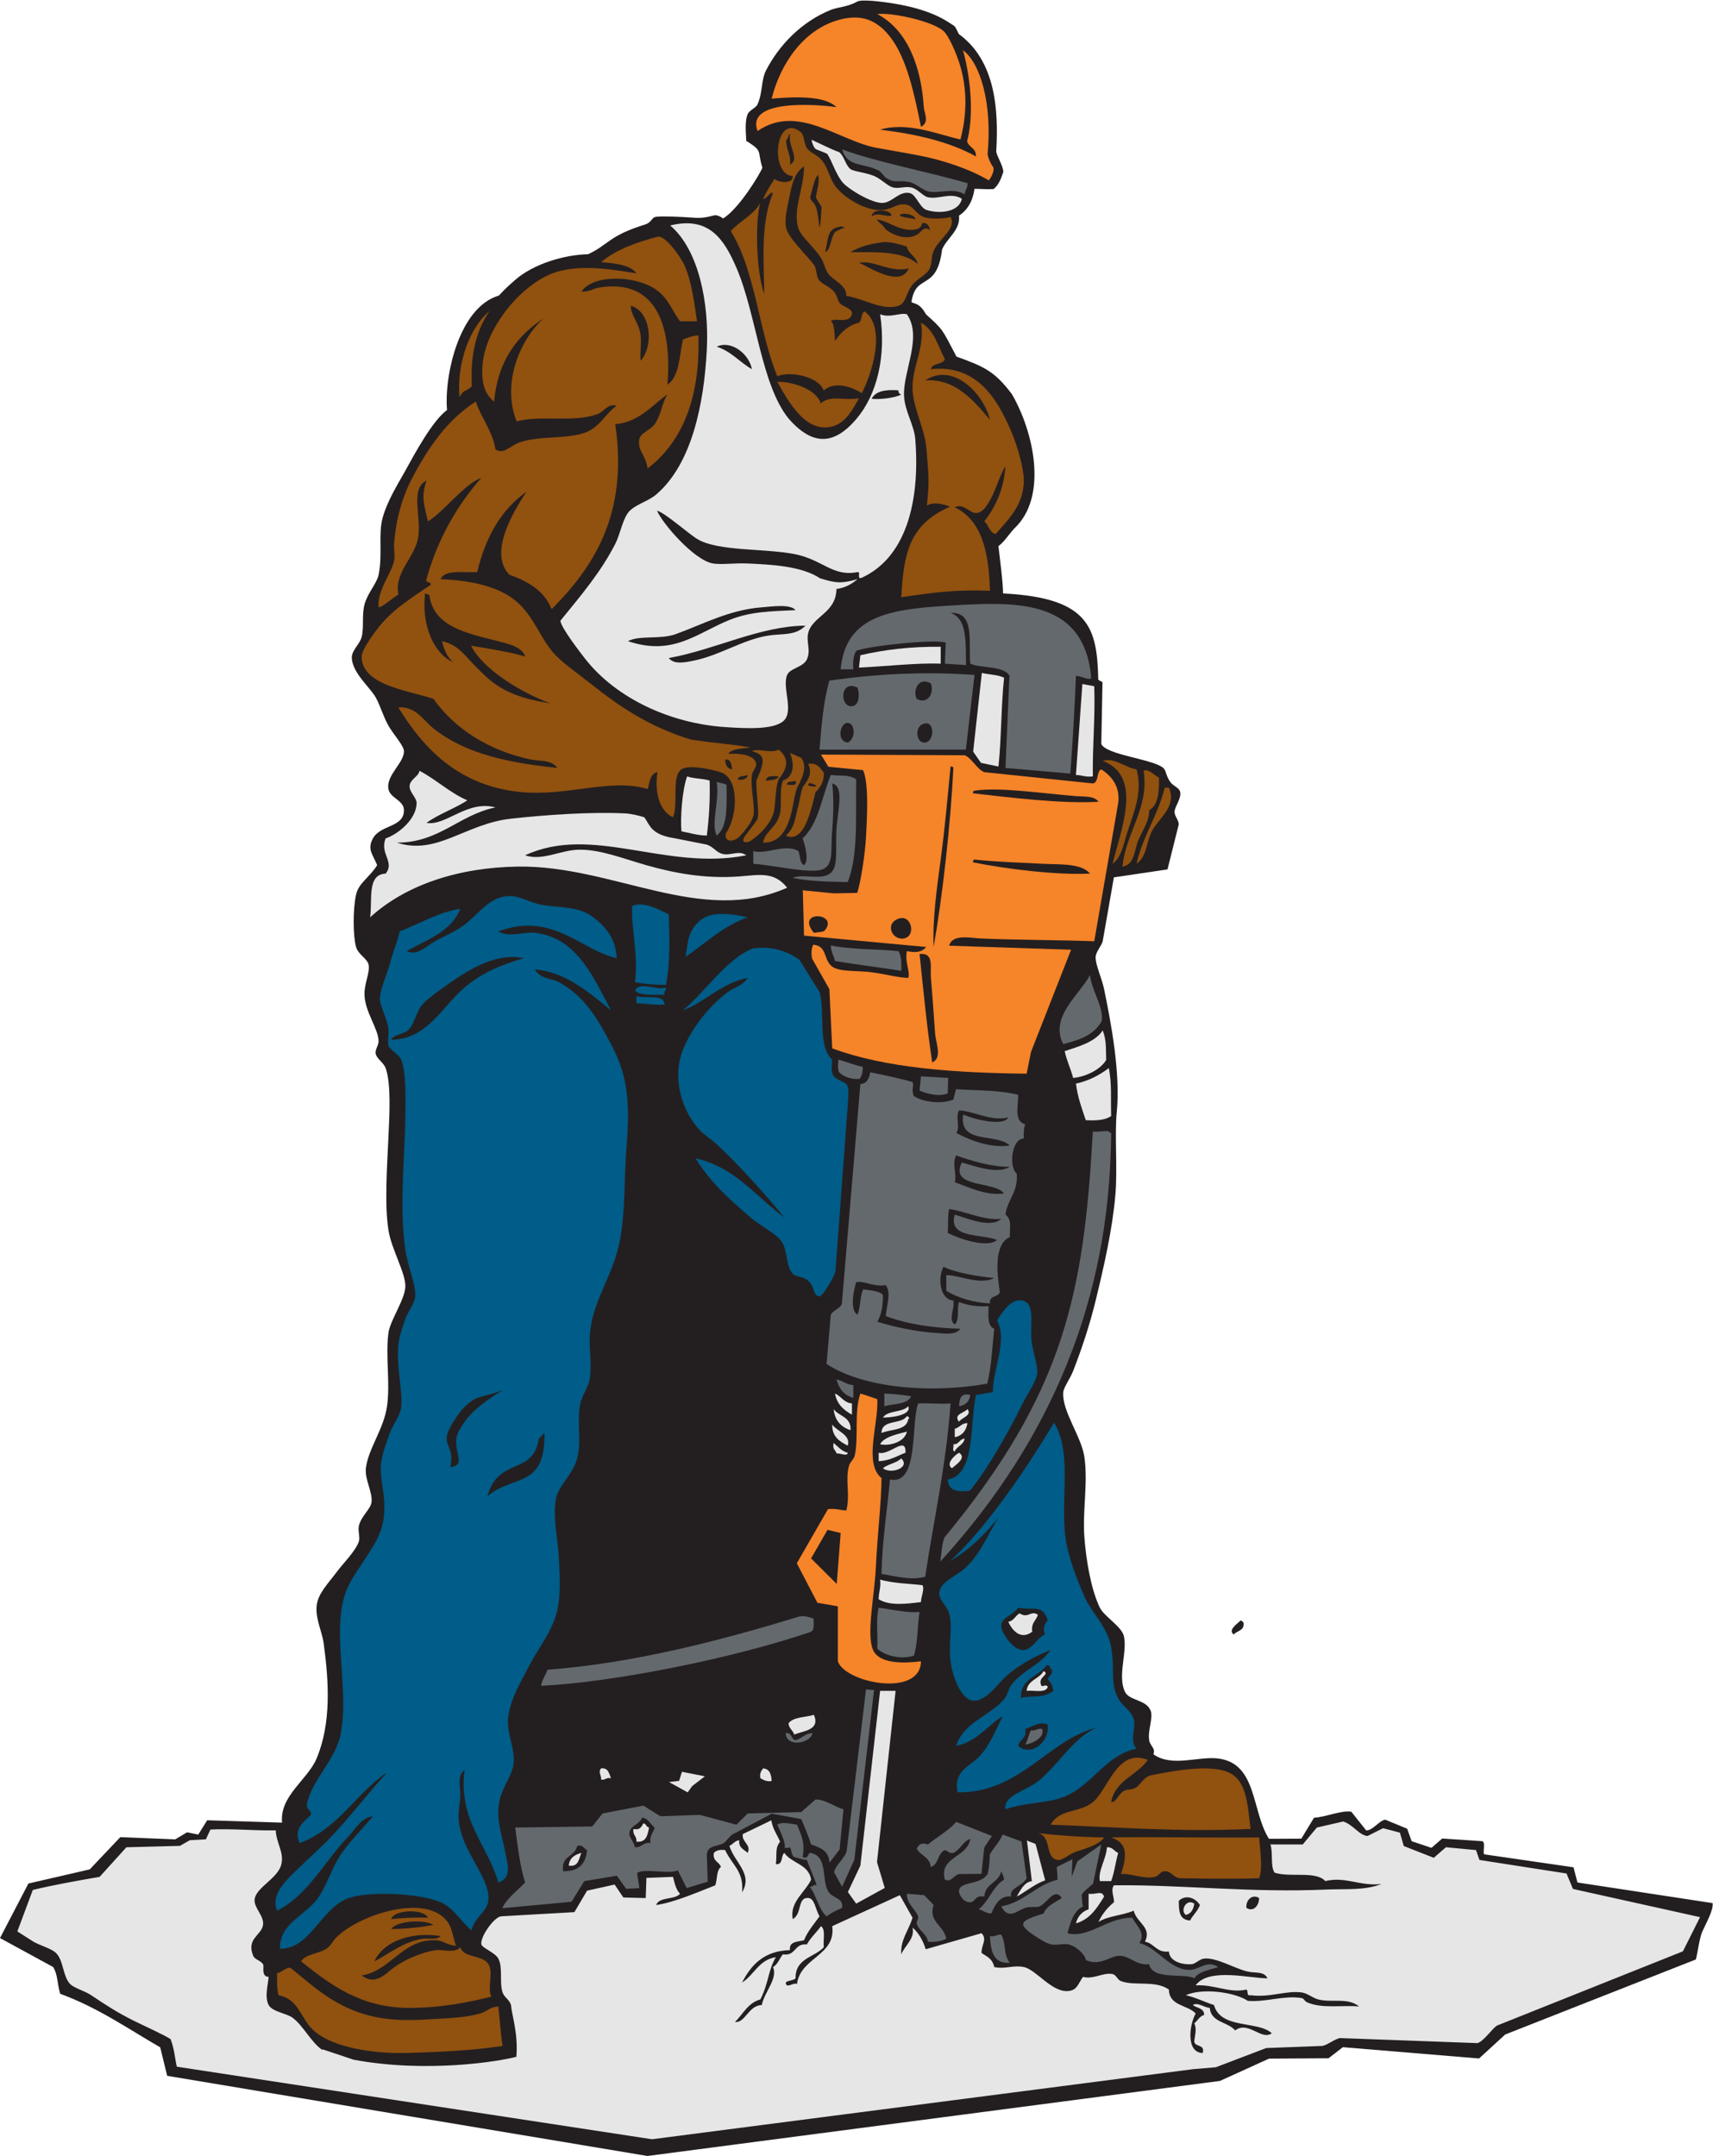 <?xml version="1.0" encoding="UTF-8" standalone="no"?>
<svg
   xmlns:dc="http://purl.org/dc/elements/1.1/"
   xmlns:cc="http://creativecommons.org/ns#"
   xmlns:rdf="http://www.w3.org/1999/02/22-rdf-syntax-ns#"
   xmlns:svg="http://www.w3.org/2000/svg"
   xmlns="http://www.w3.org/2000/svg"
   viewBox="0 0 778 979.027"
   height="979.027"
   width="778"
   xml:space="preserve"
   id="svg2"
   version="1.1"><defs
     id="defs6" /><g
     transform="matrix(1.333,0,0,-1.333,0,979.027)"
     id="g10"><g
       transform="scale(0.1)"
       id="g12"><path
         id="path14"
         style="fill:#231f20;fill-opacity:1;fill-rule:nonzero;stroke:none"
         d="m 3320.27,6701.26 c -5.96,-42.05 -23.75,-72.24 -52.8,-91.2 5.79,-49.6 -40.8,-75.83 -57.61,-115.2 -18.12,-146.15 -89.91,-77.76 -104.39,-179.55 9.67,-6.02 22.67,-3.04 40.3,-26.78 4.82,-7.01 6.24,-10.25 9.91,-15.39 59.73,-53.78 53.41,-49.22 103.17,-143.35 95.36,-34.45 130.5,-50.51 188.88,-127.99 73.7,-127.5 119.54,-337.28 18.47,-447.07 -30.57,-29.6 -39.64,-51.95 -64.34,-70.6 5.75,-51.32 15.25,-119.12 15.75,-161.14 295.43,-14.9 320.26,-117.73 324.39,-294.27 l 14.34,-8.06 -4.07,-210.6 c 16.69,-37.49 176.2,-51.27 211.2,-81.6 10.47,-9.07 8.28,-26.23 24,-48 10.02,-13.88 30.47,-19.46 33.59,-33.6 4.87,-21.96 -18.08,-48.9 -19.2,-67.2 -0.86,-14.39 13.48,-27.04 14.41,-43.2 l -38.4,-153.6 -182.69,-27.1 -38.11,-217.7 c -3.67,-14.48 -22.84,-35.54 -24,-52.8 -1.71,-25.42 21.04,-72.81 28.79,-110.4 22.35,-108.23 56.57,-285.9 43.21,-417.59 -7.84,-77.15 2.99,-192.68 -4.8,-283.21 -10.22,-118.77 -39.55,-246.19 -67.2,-360 -19.01,-78.18 -46.05,-161.48 -76.8,-240 -10.2,-26.01 -32.27,-56.01 -33.6,-71.99 -5.33,-63.67 61.96,-151.11 72,-220.8 12.85,-89.28 -6.87,-184.36 0,-273.61 6.22,-80.96 22.97,-178.48 52.8,-240 14.16,-29.2 73.46,-63.38 81.6,-96 13.35,-53.52 -23.39,-138.3 4.8,-191.99 15.25,-29.06 71.41,-24.69 86.4,-62.4 9.83,-24.77 -10.31,-66.16 -4.8,-100.81 3.28,-20.68 21.91,-25.74 14.39,-48 62.67,-45.04 153.25,-5.88 220.8,-14.4 133.27,-16.81 112.86,-178.49 172.81,-273.59 l 110.4,0.51 43.2,71.27 c 41.24,2.4 90.72,25.72 126.93,20.66 l 50.67,-63.65 c 21.44,-1.8 43.75,33.03 64.98,36.48 l 74.79,-30.94 15.29,-42.46 67.5,-22.67 36.64,31.83 137.15,-9.23 c 10.4,-5.2 1.28,-33.03 5.3,-44.61 l 304.81,-44.242 13.54,-51.758 460.38,-70.254 c 3.84,-23.574 -23.38,-70.332 -35.34,-97.754 -9.68,-22.187 -15.87,-73.554 -21.68,-94.14 l -649.51,-255.586 -89.18,-81.738 -464.02,38.457 -48.86,-37.715 -203.05,-1.328 -166.65,-75.84 L 2205.97,0 569.605,273.066 545.875,370.059 C 435.359,433.945 332.91,505.898 205.066,552.461 c -11.281,38.75 -7.394,64.199 -23.996,91.191 L 0,742.324 96.801,928.203 305.867,976.406 409.77,1086.07 l 187.343,-7.46 40.106,24.01 38.25,-7.76 30.5,48.81 254.992,-8.12 c -8.516,91.97 86.889,145.13 117.709,218.51 50.49,120.22 42.07,261.04 24,393.6 -5,36.72 -27.67,81.15 -24,124.8 3.58,42.72 38.87,76.95 67.2,115.2 23.29,31.46 65.3,72.36 76.8,105.6 4.74,13.69 -3.66,35.98 0,52.79 7.26,33.38 40.85,58.05 43.21,81.61 3.51,35.31 -23.38,76.52 -19.21,115.19 6.94,64.45 61.18,133.85 72,211.21 11.4,81.57 -5.81,170.33 4.8,249.59 5.89,44.06 56.39,113.46 57.6,158.42 1.22,45.39 -47.7,127.66 -57.6,191.99 -13.65,88.71 -4.78,211.53 0,316.8 3.43,75.6 9.67,181.85 -9.6,235.2 -6.48,17.92 -29.88,31.55 -33.6,48 -3.41,15.05 9.57,28.3 9.6,43.2 0.08,41.63 -46.26,99.19 -48,158.4 -1.09,37.06 18.63,75.92 14.4,100.8 -3.93,23.07 -35.38,34.83 -43.2,62.4 -10.47,36.91 -11.03,127.75 0,177.6 9.02,40.79 44.67,57.33 72,100.8 -15.28,37.76 -34.83,53.84 -14.4,91.2 25.97,47.5 105.75,36.44 105.6,96 -0.09,34.37 -47.01,40.55 -52.8,72 -8.74,47.51 54.17,89.48 52.8,129.6 -0.65,18.91 -36.32,57.11 -52.8,86.4 -18.33,32.58 -27.68,68.13 -43.2,96 -18.84,33.84 -79.5,83.6 -81.6,134.4 -1.1,26.52 27.03,46.14 33.6,72 8.19,32.27 0.16,74.86 9.6,110.4 10.41,39.2 42,71.67 48,100.8 14.61,70.94 -2.18,139.3 14.4,196.8 16.78,58.18 51,111.73 76.8,158.4 30.38,54.98 91.75,169.85 142.07,206.62 -10.14,115.01 40.21,349.82 176.59,389.82 25.91,27.15 26.78,27.97 54.7,52.54 63.23,55.68 168.11,86.44 249.41,88.31 69.2,32.14 70,62.72 193.05,100.86 26.07,8.09 21.54,25.28 40.49,26.9 21,1.79 56.7,0.42 89.29,-1.05 48.21,-2.18 57.18,-7.31 103.01,4.74 7.17,2.11 16.27,2.93 34.18,-9.72 55.54,34.69 126.61,153.67 133.7,172.86 -13.6,44.53 -5.74,51.45 -21.03,67.2 -5.99,6.17 -24.63,18.98 -33.86,24.12 -0.73,24.08 -6.1,65.47 4.79,91.2 5.88,13.88 27.63,20.48 33.61,33.6 17.76,39 11.82,82.04 28.81,115.2 44.18,86.33 121.76,166.65 220.79,206.4 25.68,10.31 54.78,8.86 91.19,28.8 9.3,5.09 44.94,3.11 72.01,0 100.94,-11.6 181.41,-33.72 239.79,-72.14 25,-16.45 16.71,-7.04 33.4,-39.14 124.73,-90.66 135.79,-257.36 127.26,-400.25 2.82,-17.61 22.37,-45.57 24.31,-68.91 -6.77,-20.22 -15.04,-44.28 -33.23,-58.69 -25.37,-1.59 -47.09,1.13 -65.13,0.73 z M 2848.15,2109.38 c -4.26,-37.35 -14.87,-72.66 -15.63,-113.5 l -42.21,39.86 38.56,80.39 19.28,-6.75 z m 1379.32,-284.93 c 4.27,-2.11 8.58,-4.2 9.6,-9.59 2.24,-26.25 -22.71,-25.31 -33.6,-38.4 -20.69,15.45 11.74,36.37 24,47.99 z m -1161.6,-307.18 c 39.13,-20.16 17.99,-75.67 14.4,-115.2 -4.57,-50.23 22.67,-98.36 14.4,-124.8 -4.74,-15.14 -49.77,-52.09 -62.4,-62.41 12.66,99.34 24.38,199.61 33.6,302.41 z m -252.7,254.18 11.55,-114.3 c 12.5,-26.97 52.35,-53.26 97.14,-58.28 -6.22,-139.38 -25.33,-265.88 -43.19,-393.62 l -108.74,30.32 -49.66,-49.52 -180.33,11.74 -33.2,-50.8 -112.87,44.36 -138.23,-9.34 -56.41,40.78 -161.09,-37.42 -30.75,-27.95 c -85.87,-5.33 -161.33,-1.23 -246.96,-6.79 l 4.64,83.43 c 7.45,19.01 26.07,23.42 33.6,38.4 10.47,20.84 16.34,65.74 14.4,91.19 -2.12,27.68 -21.84,52.44 -24,81.6 -3.4,45.96 13.66,74.79 33.6,124.81 379.74,27.71 690.46,106.31 990.5,201.39 z m -121.7,-268.6 c -65.51,-83.01 8.65,-143.83 91.2,-91.19 14.43,42.34 12.41,82.4 0,110.41 -27.94,-8.87 -59.89,-13.71 -91.2,-19.22 z m 129.6,-201.58 c 9.71,16.76 33.04,193.81 22.54,219.34 -4.8,0 -8.14,1.46 -12.94,1.46 -1.42,-79.86 -10.4,-162.09 -9.6,-220.8 z m 38.4,-14.41 c 10.38,22.59 26.06,146.79 33.51,211.6 -7.08,5.08 -8.51,5.08 -14.31,-0.39 -6.29,-60.63 -22.66,-160.36 -19.2,-211.21 z m -437.79,2.1 -47.01,89.11 c -16.84,5.17 -45.99,-12.31 -72,-14.42 l -6.95,-40.9 -44.82,-45.48 101.12,-58.32 20.83,31.75 48.83,38.26 z m -402.21,31.51 c 13.92,-11.68 15.07,-36.13 24,-52.81 108.48,-22.72 19.5,124.04 -24,52.81 z m 552,-43.2 c 14.8,-14.01 40.74,-16.86 72,-14.42 3.66,26.08 -5.93,38.89 -4.8,62.4 -34.25,19.11 -71.83,6.7 -67.2,-47.98 z m 235.2,3916.79 c 12.14,5 23.81,13.24 41.78,48.81 20.37,14.54 40.89,0.74 44.34,-8.66 -35.22,-45.18 -51.63,-108.26 -57.84,-171.31 -26.85,-12.53 -22.86,-7.3 -37.88,-12.84 -15.91,-89.69 -24.23,-186.97 -38.4,-278.4 -33.59,3.22 -37.96,35.64 -67.2,43.2 -11.89,43.63 23.4,61.9 28.8,100.8 4.64,33.43 -17.53,66.41 -9.6,96 6.31,23.57 56.83,47.7 67.2,73.91 18.24,46.12 -9.29,76.54 28.8,108.49 z m 763.19,-1363.2 c 47.91,-54.45 62.63,-215.76 105.61,-307.21 5.1,-10.86 21.42,-23.01 23.99,-33.59 7.13,-29.3 2.21,-79.65 0,-110.39 -15.03,-209.96 -53.96,-464.57 -120,-624.01 -18.51,41.98 -4.45,89.28 -14.39,124.81 -22.39,80.04 -101.28,125.72 -129.6,196.8 53.56,32.18 11.18,105.23 19.2,148.78 3.12,16.98 16.65,16.84 24,33.62 16.1,36.7 14.08,98.4 -9.6,120 6.44,30.35 10.13,63.46 43.2,67.19 -1.98,27.65 13.99,49.23 9.59,72.01 -3.54,18.4 -23.96,21.81 -28.79,38.4 -10.41,35.72 4.36,59.12 1.33,105.59 l 28.06,6.14 14.39,74.68 c 5.42,32.57 23.48,58.72 33.01,87.18 z m -1377.59,-403.2 c 59.6,-50.36 90.75,-111.25 153.61,-163.21 42.78,-35.35 103.35,-65.04 153.59,-100.8 47.26,-33.63 118.73,-69.69 144,-110.39 16.17,-26.03 11.78,-63.44 28.8,-86.4 16.46,-22.21 49.57,-23.23 67.2,-43.21 9.53,-10.8 16.45,-40.37 28.8,-57.6 l 26.16,-45.5 -9.76,-133.05 c 2.38,-26.7 36.38,-13.07 41.2,-37.44 14.8,-74.85 -28.44,-158.11 -9.6,-235.2 5.44,-22.26 38.05,-27.56 48,-57.59 13.44,-40.63 -9.96,-70.38 0,-115.2 -19.73,-5.19 -20.27,-8.59 -47.98,-12.52 l -130.82,-206.91 73.2,-154.98 c -268.51,-85.08 -548.54,-158.66 -868.79,-192 -4.91,24.09 20.08,47.02 33.59,72 13.3,24.61 32.99,53.69 38.4,81.6 19.24,99.47 -32.12,230.6 -19.2,345.6 9.95,88.62 73.15,167.02 81.6,235.2 5.34,43.1 -11.03,87.26 -4.8,129.61 5.51,37.4 32.7,69.51 38.4,105.58 4.21,26.68 -1.13,56 0,81.61 3.54,80.54 15.9,150.39 38.4,215.99 19.8,57.76 58.04,114.63 72,182.4 7.88,38.29 2.41,81.74 4.8,124.81 3.21,57.99 15,115.47 19.2,177.6 z m 507.25,-998.4 c 4.06,57.99 9.05,319.28 6.36,382.36 -4.81,0 -8.06,-23.26 -12.86,-23.26 -2.82,-63.91 -14.35,-310.68 6.5,-359.1 z m 49.55,110.41 c -2.35,-51.6 -10.07,-116.58 9.6,-139.2 -5.82,61.39 16.9,302.73 11,374.74 -9.78,-22.79 -18.9,-198.08 -20.6,-235.54 v 0" /><path
         id="path16"
         style="fill:#f68429;fill-opacity:1;fill-rule:nonzero;stroke:none"
         d="m 2989.07,7296.46 c 48.09,6.9 188.85,-24.32 225.6,-57.6 17.51,-15.87 40.77,-69.52 52.8,-105.6 29.08,-87.26 27.33,-179.83 4.8,-264 -78.54,18.15 -181.04,61.23 -273.6,33.6 124.02,-15.18 236.98,-41.41 326.4,-91.2 1.7,28.9 -24.18,30.22 -30.14,51.47 21.34,77.53 16.46,199.75 -13.87,310.25 58.74,-43.09 100.18,-181.04 83.82,-353.52 2.11,-15.22 11.62,-34.86 19.98,-45.91 2.15,-13.11 -5.1,-30.02 -15.86,-43.95 -64.8,38.6 -157.28,69.79 -242.14,85.73 -45.9,8.62 -88.27,15.98 -137.79,24.73 -130.09,22.97 -269.68,152.71 -408,57.6 -40.03,105.79 184.52,93.03 268.8,81.6 -40.82,40.82 -148.22,35.11 -220.8,28.8 29.69,118.25 108.11,235.46 230.4,268.8 76.37,20.83 128.9,-1.85 172.8,-57.6 58.46,-74.25 83.77,-200.27 105.6,-307.2 30.4,15.13 10.87,46.85 9.6,67.2 -8.62,138.18 -56.09,263.43 -158.4,316.8 v 0" /><path
         id="path18"
         style="fill:#e7e6e7;fill-opacity:1;fill-rule:nonzero;stroke:none"
         d="m 2765.17,6868.48 c 28.53,-13.13 68.23,-33.16 94.3,-42.42 16.52,-12.94 22.08,-45.99 38.4,-57.6 12.54,-8.93 50.69,-10.87 81.59,-24 22.32,-9.48 44.86,-33.55 62.4,-38.4 18.71,-5.17 41.88,4.28 62.41,0 22.7,-4.73 40.03,-29.8 57.59,-33.6 36.04,-7.79 77.76,18.08 115.21,-4.8 -7.78,-43.3 -71.06,-53.79 -120,-38.4 -24.17,7.6 -35.21,52.9 -57.61,57.6 -35.94,7.53 -58.62,-31.45 -91.19,-33.6 -37.83,-2.49 -121.83,49.45 -139.2,72 -22.18,28.78 -31.55,63.95 -49.59,93.63 -3.08,5.06 -38.62,14.92 -42.3,19.6 -6.15,7.81 -10.82,19.96 -12.01,29.99 v 0" /><path
         id="path20"
         style="fill:#e7e6e7;fill-opacity:1;fill-rule:nonzero;stroke:none"
         d="m 2283.47,6576.46 c 132.89,32.81 184.12,-47.91 225.6,-144 67.98,-157.53 83.75,-397.27 177.6,-513.6 82.4,-94.5 155.44,-90.47 230.87,-1.9 70.75,83.09 102.65,214.43 81.13,357.1 32.54,-13.61 68.82,6.25 91.19,0 54.45,-77.31 -13.66,-194.04 -9.59,-278.4 2.57,-53.36 34.5,-98.18 38.4,-148.8 16.79,-217.98 -34.99,-402.83 -182.4,-470.4 -18.89,-7.69 -1.67,20.73 -14.41,19.2 -85.66,-16.95 -118.5,43.02 -216.44,61.69 -99.92,19.04 -254.19,9.04 -325.95,48.71 -29.23,16.15 -111.77,90.78 -140.88,98.93 16.09,-40.67 125.32,-168.76 190.21,-179.91 28.08,-4.82 76.18,1.76 115.91,0 82.6,-3.63 186.61,-8.63 249.6,-50.76 52.3,-15.55 69.83,-19.12 127.55,-2.66 -19.22,-15.98 -40.84,-29.55 -71.99,-33.6 -0.94,-81.7 -80.99,-92.3 -96,-148.8 -8.03,-30.2 10,-60.16 -4.8,-91.2 -12.94,-27.13 -57.25,-29.5 -67.2,-52.8 -18.16,-42.51 25.67,-126.71 -14.41,-158.4 -35.9,-28.4 -124.02,-24.08 -196.79,-19.2 -188.12,12.61 -370.5,98.32 -475.2,230.4 -14.15,17.85 -84.93,109.15 -86.08,131.92 68.47,84.23 137.32,164.73 186.88,261.68 16.35,31.99 24.2,79.53 43.2,105.6 20.09,27.58 67.19,37.87 96,62.4 122.08,103.95 163.31,309.46 172.8,494.4 7.95,155.07 -26.15,338.46 -124.8,422.4 z m 158.39,-412.8 c 49.62,-15.99 78.14,-53.07 120,-76.8 -8.91,50.59 -68.97,100.21 -120,76.8 z m 528,-177.6 c 23.41,-3.1 77.2,1.99 100.8,14.4 -6.02,1.97 -9.8,6.19 -9.6,14.4 -43.19,3.2 -77.83,-2.16 -91.2,-28.8 z m -374.39,-710.4 c -111.33,-8.57 -200.11,-57.75 -292.8,-91.2 -54.57,-19.69 -122.59,-2.8 -163.2,-24.01 153.86,-52.28 235.62,27.72 345.6,72.01 70.97,28.58 137.1,29.56 225.6,33.6 -17.95,21.83 -80.9,12.24 -115.2,9.6 z m -316.8,-172.8 c 17.52,-23.83 59.56,-13.83 81.6,-9.6 90.57,17.35 170.48,72.87 259.2,86.4 46.51,7.09 91.41,-1.53 124.8,33.6 -156.42,-1.42 -305.86,-81.52 -465.6,-110.4 v 0" /><path
         id="path22"
         style="fill:#91510f;fill-opacity:1;fill-rule:nonzero;stroke:none"
         d="m 1668.13,6285.36 c -74.95,-108.31 -59.61,-235.83 -60.73,-257.43 -26.38,-22.59 -24.34,-6.52 -41.75,-36.09 -10.05,113.62 33.67,235.66 102.48,293.52 v 0" /><path
         id="path24"
         style="fill:#91510f;fill-opacity:1;fill-rule:nonzero;stroke:none"
         d="m 2648.27,6043.66 c 48.54,2.11 134.33,-24.82 148.11,-73.46 31.54,29.26 77.29,9.34 130.29,17.14 -21.31,-36.54 -42.53,-78.16 -81.6,-92.48 -97.25,-35.62 -160.14,84.68 -196.8,148.8 v 0" /><path
         id="path26"
         style="fill:#64696e;fill-opacity:1;fill-rule:nonzero;stroke:none"
         d="m 3718,5034.26 c -9.08,-8.52 -35.83,8.9 -52.13,7.6 -4.42,-110.77 -11.07,-225.54 -19.2,-332.6 l -220.8,19.2 13.42,314.89 c -21.36,34.14 -100.57,24.37 -133.42,40.31 -7.05,72.95 17.56,177.55 -67.2,172.8 58.05,-18.75 51.01,-102.59 52.79,-177.6 l -72,4.8 2.9,71.88 c -41.09,12.7 -264.63,-11.77 -304.11,-27.66 -10.28,-11.81 -13.21,-38.42 -10.79,-63.42 -14.39,0 -28.79,0 -43.19,0 16.55,177.56 158.42,203.81 355.19,216 227.74,14.11 475.45,32.88 498.54,-246.2 v 0" /><path
         id="path28"
         style="fill:#e7e6e7;fill-opacity:1;fill-rule:nonzero;stroke:none"
         d="m 3205.07,5141.26 c 0,-19.2 0,-38.4 0,-57.6 -78.55,3.38 -194.96,-9.66 -278.4,-13.41 l 4.79,42.21 c 81.91,18.9 171.74,29.86 273.61,28.8 v 0" /><path
         id="path30"
         style="fill:#e7e6e7;fill-opacity:1;fill-rule:nonzero;stroke:none"
         d="m 3421.06,5035.66 c -10.4,-96.79 -8.75,-205.64 -19.2,-302.4 l -59.56,12.49 -26.61,38.31 29.56,267.97 c 25.91,-6.09 54.64,-5.54 75.81,-16.37 v 0" /><path
         id="path32"
         style="fill:#64696e;fill-opacity:1;fill-rule:nonzero;stroke:none"
         d="m 3320.27,5045.26 -29.45,-254.24 -498.55,-0.16 c 6.69,82.91 13.51,165.68 33.6,235.2 155.76,22.09 319.74,31.98 494.4,19.2 z m -196.8,-81.6 c 38.83,-20.48 60.27,21.36 47.99,52.8 -39.91,23.31 -63.13,-21.07 -47.99,-52.8 z m -216.01,-24 c 18.19,4.89 22.83,35.57 14.4,62.4 -63.54,30.75 -61.34,-75.03 -14.4,-62.4 z m -19.2,-57.6 c -24.38,1.34 -40.9,-61.24 0,-67.2 27.78,12.39 26.33,65.75 0,67.2 z m 264.01,-67.2 c 33.78,4.52 33.52,82.44 -9.6,62.4 -28.26,-13.13 -19.45,-66.29 9.6,-62.4 v 0" /><path
         id="path34"
         style="fill:#e7e6e7;fill-opacity:1;fill-rule:nonzero;stroke:none"
         d="m 3728.27,5006.86 c 3.69,-107.7 -6.31,-201.7 -4.8,-307.2 -24.03,-3.23 -37.16,4.45 -57.6,4.8 l 21.92,309.93 c 13.45,-2.55 27.03,-4.98 40.48,-7.53 v 0" /><path
         id="path36"
         style="fill:#f68429;fill-opacity:1;fill-rule:nonzero;stroke:none"
         d="m 3723.47,4675.66 c 21.74,3.86 10.79,40.41 28.8,48 47.46,-30.81 64.96,-72.29 56.73,-119.81 l -80.73,-465.79 c -121.68,4.58 -265.68,4.01 -388.81,9.6 -33.15,1.5 -94.64,16 -105.59,-24.73 l 415.52,-13.67 -136.5,-347.91 -15.02,-74.49 c -246.58,3.02 -480.31,18.89 -662.4,86.4 l -9.6,201.6 -59.05,104.22 c -2.64,14.56 -3.62,31.62 4.12,47.31 49.03,-4.68 33.38,-51.44 64.53,-74.73 25.23,-18.87 90.14,-13.03 134.39,-19.2 49.37,-6.88 90.96,-18.67 124.81,-19.2 7.3,21.64 -12.5,53.58 -4.81,91.2 24.06,-4.73 49.02,-6.73 65.66,14.1 l -416.05,38.7 -4.13,154.33 104.93,-10.33 80.22,1.48 c 12.24,34.1 27.34,136.2 30.17,190.52 3.32,63.54 10.28,182.29 -10.01,227.68 l -118.31,11.58 -25.11,41.46 489.44,-2.32 c 24.56,-9.35 42.85,-49.13 67.2,-57.6 l 369.6,-38.4 z m -518.4,-259.2 c -13.9,-103.18 -28.21,-205.64 -24.01,-297.6 30.62,173.7 58.21,423.28 67.21,609.6 -1.06,3.74 -4.02,5.58 -9.6,4.8 -10.22,-106.25 -19.36,-211.06 -33.6,-316.8 z m 460.8,216 c -115.66,9.38 -256.75,30.77 -340.8,19.2 -5.86,-0.54 -11.37,-1.44 -9.6,-9.6 119.6,-13.68 302.59,-36.49 427.2,-28.8 -13.91,20.82 -49.15,16.96 -76.8,19.2 z m -115.21,-230.4 c -77.55,3.98 -168.36,7.04 -230.39,14.4 -3.75,-1.06 -5.58,-4.02 -4.8,-9.6 116.28,-23.35 285.22,-43.8 398.4,-38.4 -29.51,35.98 -101.75,30.45 -163.21,33.6 z m -739.19,-225.6 c 46.29,59.61 -103.27,68.35 -38.4,-9.6 18.98,2.96 32.37,1.84 38.4,9.6 z m 268.8,-28.8 c 41.99,8.45 25.5,83.79 -19.21,67.2 -48.74,-18.1 -19.76,-75.04 19.21,-67.2 z m 96,-422.4 c 35.55,16.54 12.14,63.68 9.6,100.8 -3.99,58.26 -9.49,133.63 -14.41,192 -2.37,28.26 9.89,75.42 -28.79,76.8 -3.21,0 -6.4,0 -9.6,0 13.21,-124.39 24.91,-250.29 43.2,-369.6 v 0" /><path
         id="path38"
         style="fill:#e7e6e7;fill-opacity:1;fill-rule:nonzero;stroke:none"
         d="m 1592.27,4618.06 c -43.54,-28.47 -97.61,-46.38 -139.2,-76.8 67.22,-11.16 137.28,78.37 235.2,52.8 -123.31,-24.8 -192.25,-120.51 -336,-120 136.48,-44.65 232.99,64.43 388.8,81.6 120.67,13.3 270.25,23.46 387.43,18.03 22.12,-1.03 50.96,-8.02 66.91,-13.52 19.8,-27.73 22.88,-59.01 102.75,-71.12 l 110.11,-21.75 c 24.14,-8.66 31.16,-25.64 52.8,-31.64 27.22,-7.55 56,14.06 81.6,-4.8 -273.15,-54.3 -524.15,106.44 -753.6,0 60.27,-20.47 122.78,19.44 187.2,19.2 72.62,-0.27 147.03,-30.48 225.59,-52.8 96.45,-27.4 200.43,-46.91 316.81,-38.4 65.38,4.79 118.85,18.48 163.2,-38.4 -292.08,-129.98 -592.44,76.58 -916.8,72 -201.26,-2.84 -381.41,-61 -504,-172.8 8.37,58.82 -11.75,146.15 52.8,148.8 32.38,39.8 -21.05,67.52 0,120 42.56,14.22 104.69,64.81 105.6,120 0.3,18.8 -24.59,37.23 -24,57.6 0.7,23.96 32.29,33.92 33.6,52.8 57.74,-30.27 101.89,-74.11 163.2,-100.8 v 0" /><path
         id="path40"
         style="fill:#64696e;fill-opacity:1;fill-rule:nonzero;stroke:none"
         d="m 2917.07,4690.06 c -1.84,-124.57 7.49,-260.29 -28.81,-350.4 -49.11,0.96 -134.05,2.04 -187.19,14.4 43.89,18.62 128.55,-23.21 144,43.2 6.74,28.99 2.5,75.14 4.8,120 3.37,65.81 28.6,147.69 -14.4,158.4 4.07,-32.64 5.66,-91.04 0,-158.4 -6.68,-79.45 10.06,-133.87 -54.14,-138.47 -53.34,-3.82 -152.92,18.55 -214.66,23.27 0,14.4 0,28.8 0,43.2 43.87,-13.13 108.35,26.81 153.6,0 6.61,-15.79 3.77,-41.03 19.2,-48 18.52,15.62 2.83,70.72 -4.8,91.2 54.31,49.68 65.7,142.3 96,216 37.89,-4.17 58.85,2.21 86.4,-14.4 v 0" /><path
         id="path42"
         style="fill:#e7e6e7;fill-opacity:1;fill-rule:nonzero;stroke:none"
         d="m 2341.07,4699.66 c 22.13,-8.27 54.2,-6.61 76.8,-14.4 1.86,-67.47 -2.26,-128.95 -9.6,-187.2 -33.01,0.59 -57.95,9.25 -86.4,14.4 -4.27,40.62 1.6,138.2 19.2,187.2 v 0" /><path
         id="path44"
         style="fill:#64696e;fill-opacity:1;fill-rule:nonzero;stroke:none"
         d="m 2441.86,4680.46 c 10.93,-3.48 24.53,-4.28 33.61,-9.6 0.31,-69.11 5.1,-142.71 -33.61,-172.8 -20.57,43.46 10.28,117.37 0,182.4 v 0" /><path
         id="path46"
         style="fill:#005c88;fill-opacity:1;fill-rule:nonzero;stroke:none"
         d="m 2101.07,4080.45 c -123.2,27.54 -217.77,159.64 -403.2,91.21 37.66,-22.18 87.14,-0.68 124.8,-4.8 144.44,-15.82 201.04,-156.62 259.19,-264 -71.94,57.88 -153.5,130.97 -259.19,139.2 18.22,-33.5 57.09,-29.75 81.6,-43.2 87.7,-48.12 132.99,-125.42 182.4,-220.8 52.33,-101.03 60.14,-192.42 48,-340.79 -10.41,-127.21 -0.36,-265.88 -38.4,-379.2 -30.79,-91.72 -79.58,-165.47 -86.4,-259.2 -3.54,-48.62 6.86,-100.76 0,-148.81 -4.45,-31.11 -28.79,-62.23 -33.6,-91.19 -11.93,-71.88 8.65,-135.43 -14.4,-196.8 -17.18,-45.74 -59.46,-82.52 -67.2,-120 -12.82,-62.11 6.83,-143.4 9.6,-206.41 2.76,-62.85 8.04,-133.36 -9.6,-192.01 -20.1,-66.79 -65.29,-121.64 -91.2,-172.79 -27.26,-53.81 -64.02,-109.88 -72,-177.6 -5.76,-48.81 19.67,-96.72 19.2,-144 -0.65,-65.45 -58.27,-98.21 -52.8,-191.99 2.25,-38.58 16.99,-86.47 23.99,-124.81 6.25,-34.198 24.82,-84.472 -23.99,-100.8 -37.15,130.35 -136.53,209.32 -115.2,384 -26.69,-22.67 -13.19,-61.03 -14.4,-86.4 -1.48,-31.08 -8.23,-61.17 -4.8,-91.19 11.7,-102.39 105.19,-189.535 100.8,-264.007 -2.57,-43.516 -47.42,-58.399 -57.6,-105.606 -40.37,34.082 -59.88,75.957 -105.6,95.996 -68.71,30.137 -241.57,38.692 -312,14.414 -96.04,-33.105 -131.27,-175 -235.203,-172.812 -2.058,87.5 88.683,113.633 129.603,172.812 32.29,46.699 47.19,104.844 81.6,153.593 32.4,45.9 69.37,81.19 105.6,124.81 -40.06,-3.83 -61.29,-46.04 -86.4,-72.02 -77.35,-79.98 -134.58,-196.578 -240,-249.586 -23.5,54.336 30.543,102.715 62.4,134.395 36.62,36.421 76.78,71.271 110.4,105.601 72.63,74.2 134.2,158.01 201.6,230.39 -97.9,-62.09 -167.75,-193.84 -297.6,-240 -21.738,48.19 12.66,70.63 38.4,96.02 1.21,17.21 -14.42,17.58 -14.4,33.59 16.89,86.72 97.77,152.29 115.2,240 30.24,152.21 -28.37,338.77 14.4,475.2 13.89,44.34 41.46,79.75 67.2,120 42.94,67.17 71.76,104.78 67.2,196.8 -2.64,53.2 -17.02,91.34 -9.6,139.2 5,32.28 18.15,66.17 28.8,95.99 9.91,27.78 34.68,57.36 38.4,86.41 6.51,50.94 -16.65,142.36 -9.6,211.21 2.9,28.32 13.17,61.93 24,91.19 9.26,25.02 31.77,52.83 33.6,76.8 3.04,39.94 -25.48,101.54 -33.6,158.4 -21.5,150.48 -1.08,321.19 0,460.8 0.38,49.18 3.56,145.05 -14.4,187.2 -7.53,17.66 -37.37,31.59 -43.2,48 -3.73,10.5 2.37,42.71 0,57.6 -6.38,40.19 -30.28,77.25 -28.8,105.6 1.75,33.69 24.08,78.4 33.6,115.2 10.19,39.39 25.68,73.89 33.59,110.4 65.77,25.45 139.72,68.27 206.41,76.8 -30.62,-78.18 -113.08,-104.52 -182.4,-144 34.84,-17.62 66.14,16.76 95.99,33.6 28.47,16.05 64.75,30.22 96.01,52.8 50.51,36.49 84.77,94.59 148.8,100.8 41.2,3.99 78.1,-21.57 115.19,-28.8 60.78,-11.84 122.79,-3.96 172.81,-38.4 46.12,-31.75 84.92,-78.7 86.4,-144.01 z m -571.19,-86.39 c -27.02,-18.94 -72.29,-50.48 -91.21,-72 -20.79,-23.64 -25.21,-65.14 -48,-86.4 -16.81,-15.68 -47.74,-12.98 -57.6,-33.6 128.26,4.04 172.98,116.18 254.39,182.4 57.07,46.41 112.98,70.82 196.81,95.99 -90.66,19.62 -182.23,-35.8 -254.39,-86.39 z M 1572,2540.12 c -99.13,-130.76 -16.43,-98.81 -38.05,-193.42 65.89,6.72 -6.72,67.19 33.07,129.51 18.91,29.59 34.07,63.56 145.96,132.97 -80.33,-30.82 -88.64,-12.58 -140.98,-69.06 z m 88.6,-293.03 c 86.04,75.12 197.75,24.73 194.38,214.65 -4.79,0 -14.55,-17.36 -19.35,-17.36 -17.8,-127.8 -138.27,-60.88 -175.03,-197.29 v 0" /><path
         id="path48"
         style="fill:#005c88;fill-opacity:1;fill-rule:nonzero;stroke:none"
         d="m 2547.46,4219.66 c -84.98,-30.21 -142.48,-87.91 -211.19,-134.4 3.18,24.08 6.59,62.98 19.2,86.4 35.14,65.28 93.1,69.49 191.99,48 v 0" /><path
         id="path50"
         style="fill:#64696e;fill-opacity:1;fill-rule:nonzero;stroke:none"
         d="m 2830.67,4123.66 c 69.25,-13.95 154.52,-11.88 230.39,-19.2 10.28,-15.33 10.59,-40.62 9.6,-67.2 -74.08,12.31 -151.95,20.85 -225.59,33.6 -4.34,18.07 -13.75,31.04 -14.4,52.8 v 0" /><path
         id="path52"
         style="fill:#005c88;fill-opacity:1;fill-rule:nonzero;stroke:none"
         d="m 2672.27,3197.27 c -58.24,70.37 -143.68,167.77 -225.6,244.8 -22.12,20.78 -50.09,38.13 -67.2,57.6 -55.37,62.95 -86.76,165.49 -57.6,254.39 25.43,77.52 93.11,163.54 158.4,211.2 23.28,16.99 50.9,21.58 67.19,48 -89.93,-17.38 -152.38,-87.46 -220.79,-110.4 72.6,57.87 148.63,176.73 240,211.2 57.71,6.49 104.4,-3.54 156.6,-38.37 l 69,-110.43 c 19.9,-68.32 -7.58,-184.67 43.2,-230.4 -2.03,-23.65 -4.03,-44.65 4.87,-55.75 14.83,-18.48 42.28,-18.02 47.92,-35.46 5.28,-14 1.28,-40.1 0,-67.19 l -41.86,-563.67 c -6.81,-23.06 -43.55,-84.41 -54.13,-84.33 -22.77,0.15 -15.29,32.67 -38.4,52.81 -18.31,15.94 -43.35,13.36 -52.8,23.98 -24.73,27.82 -16.74,79.93 -38.4,110.41 -19.64,27.62 -72.1,52.78 -105.6,81.61 -71.99,61.95 -136.88,118.9 -187.2,201.6 25.6,-5.9 48.82,-14.18 70.28,-24.22 93.02,-43.5 153.17,-119.85 232.12,-177.38 v 0" /><path
         id="path54"
         style="fill:#64696e;fill-opacity:1;fill-rule:nonzero;stroke:none"
         d="m 3713.87,4022.86 c 5.17,-52.24 47.95,-110.62 39.64,-157.31 -28.43,-49.59 -78.43,-64.05 -130.84,-77.89 -47.69,92.39 54.69,166.78 91.2,235.2 v 0" /><path
         id="path56"
         style="fill:#e7e6e7;fill-opacity:1;fill-rule:nonzero;stroke:none"
         d="m 3757.22,3834.42 c 12.39,-34.33 10.37,-53.58 11.74,-100.87 -19.47,-32.61 -69.8,-57.41 -112.69,-61.09 -8.17,31.83 -21.58,58.42 -28.8,91.2 46.4,15.49 103.96,30.95 129.75,70.76 v 0" /><path
         id="path58"
         style="fill:#64696e;fill-opacity:1;fill-rule:nonzero;stroke:none"
         d="m 2856.75,3734.86 c 39.21,-11.15 50.07,-17.73 82.86,-24.6 0.12,-20.92 -4.42,-32.8 -11.06,-41.14 -29.98,-2.32 -54.07,8.26 -69.69,22.47 -4.19,10.71 -4.27,26.15 -2.11,43.27 v 0" /><path
         id="path60"
         style="fill:#e7e6e7;fill-opacity:1;fill-rule:nonzero;stroke:none"
         d="m 3785.87,3542.85 c -19.18,-14.41 -51.07,-16.11 -86.41,-14.39 -13.24,39.55 -27.78,77.81 -33.59,124.8 42.68,8.52 83.07,30.49 111.94,52.8 10.96,-52.31 6.07,-106.88 8.06,-163.21 v 0" /><path
         id="path62"
         style="fill:#64696e;fill-opacity:1;fill-rule:nonzero;stroke:none"
         d="m 2965.07,3691.66 c 47.74,-9.86 100.57,-20.45 145.03,-33.59 3.44,-18.83 -5.19,-25 3.12,-47.03 32.41,-21.53 95.28,-28.85 135.56,-12.08 0.78,7.02 6.87,26.96 8.66,35.1 86.08,-5.43 149.38,-3.04 211.63,-19.2 -0.09,-46.03 -14.62,-87.61 24,-100.8 -4.97,-12.63 -5.75,-29.45 -4.8,-48.01 -41.61,-0.54 -52.11,-96.28 -24,-120 4.79,-63.98 -31.91,-86.48 -38.4,-139.19 21.43,-18.81 15.09,-35.86 14.4,-76.8 -54.63,-23.65 -43.55,-125.61 -33.6,-187.21 -5.43,-18.55 -37.72,-10.27 -33.6,-38.4 -48.21,1.68 -110.06,17.56 -148.8,43.21 0,17.59 0,35.19 0,52.81 39.28,2.09 114.23,-35.43 163.2,-9.61 -52.03,4.59 -134.43,18.28 -172.8,38.4 -20.95,-39.73 -11.92,-112.23 33.6,-115.2 5.25,-27.89 -18.7,-66.07 4.8,-81.6 16.65,13.75 6.57,54.24 14.4,76.8 27.67,-10.72 59.68,-17.11 100.8,-14.4 -0.91,-32.91 -4.32,-68.32 19.2,-76.79 -7.08,-63.34 -9.31,-131.51 -24,-187.21 -195.45,-34.41 -422.54,-14.67 -547.2,67.21 l 14.4,167.98 c 7.6,14.81 30.43,19.63 37.67,36.33 l 63.12,749.42 c 23.23,0.78 29.5,19.97 33.61,39.86 z m 292.8,-206.41 c 46.84,-25.41 116.88,-52.38 182.4,-43.18 -43.86,44.14 -174.29,1.7 -158.41,105.59 32.02,-14.42 136.2,-42.62 153.61,-9.59 -59.05,-14.22 -111.53,19.63 -168,23.98 -13.34,-25.68 5.4,-58.65 -9.6,-76.8 z m -4.8,-167.98 c 50.61,-18.21 105.88,-46.41 167.99,-38.4 -33.15,44.16 -187.51,16.56 -143.99,105.58 44.28,-12.34 124.27,-41.74 163.2,-14.39 -60.06,-1.62 -128.23,19.3 -182.4,38.4 -15.87,-30.84 3.29,-59.83 -4.8,-91.19 z m -24,-172.82 c 33.68,-17.54 134.11,-53.96 168,-23.98 -52.09,21.52 -168.57,4.2 -144,86.39 38.66,-11.33 121.93,-48.13 158.39,-14.4 -58.68,-6.46 -118.45,24.79 -177.59,33.59 -5.61,-24.16 -2.32,-46.25 -4.8,-81.6 z m -312,-167.99 c -7.77,-23.61 -23.36,-96.38 4.79,-110.41 10.24,24.99 7.96,62.45 19.2,86.41 24.01,-4.8 53.52,-4.1 67.21,-19.2 0.32,-37.13 -5.23,-68.36 -19.2,-91.19 52.23,-16.33 132.68,-34.86 201.59,-38.42 25.5,-1.31 64.91,-9.02 81.61,14.42 -86.59,2.07 -180.83,14.82 -254.4,43.2 2.3,32.91 19.96,79.57 0,105.59 -41.97,-7.48 -75.12,16.48 -100.8,9.6 v 0" /><path
         id="path64"
         style="fill:#64696e;fill-opacity:1;fill-rule:nonzero;stroke:none"
         d="m 3137.87,3677.68 92.66,-5.22 -1.46,-52.79 c -31.62,-12.25 -71.75,-0.59 -96,9.59 l 4.8,48.42 v 0" /><path
         id="path66"
         style="fill:#64696e;fill-opacity:1;fill-rule:nonzero;stroke:none"
         d="m 3776.27,3490.06 c 3.89,-0.92 4.78,-4.81 9.6,-4.81 -3.06,-326.25 -62.76,-892.34 -582.09,-1460.13 3.41,18.9 5.61,66.25 14.77,82.67 410.33,496.72 474.44,835.41 504.92,1382.27 17.82,-3.15 49.4,4.63 52.8,0 v 0" /><path
         id="path68"
         style="fill:#005c88;fill-opacity:1;fill-rule:nonzero;stroke:none"
         d="m 3304.44,2266.05 c -46.41,-4.8 -72.19,-0.01 -75.37,38.4 94.82,16.35 74.66,183.42 96,288.01 19.83,2.58 37.77,7.03 57.6,9.61 0.06,79.1 51.29,175.84 14.4,244.79 22.79,35.52 51.52,75.25 86.4,67.2 49.33,-11.38 21.06,-90.06 33.6,-153.59 6.44,-32.62 17.82,-68.11 17.06,-89.86 -1.06,-30.57 -31.7,-70.73 -50.04,-107.66 C 3433,2460.1 3367.13,2343.5 3304.44,2266.05 v 0" /><path
         id="path70"
         style="fill:#64696e;fill-opacity:1;fill-rule:nonzero;stroke:none"
         d="m 2849.87,2645.25 c 21.83,-3.77 33.45,-17.73 57.59,-19.2 0,-14.39 0,-28.78 0,-43.2 -32.01,7.99 -48.67,31.33 -57.59,62.4 v 0" /><path
         id="path72"
         style="fill:#f68429;fill-opacity:1;fill-rule:nonzero;stroke:none"
         d="m 2989.07,2578.07 c 4.8,-83.91 -47.11,-218.44 14.4,-268.81 -0.63,-85.72 -14.09,-191.99 -19.2,-302.4 -4.61,-99.57 -33.29,-229.54 -9.6,-283.21 21.51,-48.75 107.87,-45.58 163.2,-38.4 -1.55,-124.68 -258.75,-73.88 -283.2,0 v 187.21 l -69.67,12.05 -70.12,134.53 106.19,184.61 c 25.27,2.87 41.23,-3.55 62.4,-4.78 14.46,54.18 -5.09,104.98 9.6,153.59 3.45,11.41 16.66,21.88 19.2,33.59 13.84,63.99 -2.82,149.01 19.19,211.22 19.93,-5.69 38.7,-12.52 57.61,-19.2 z m -225.6,-542.41 87.42,-86.99 13.38,173.4 -44.72,10.98 -56.08,-97.39 v 0" /><path
         id="path74"
         style="fill:#64696e;fill-opacity:1;fill-rule:nonzero;stroke:none"
         d="m 3013.07,2597.27 c 33.34,-1.66 74.37,-5.47 91.2,-9.61 -13.08,-28.52 -59.04,-24.16 -91.2,-33.6 0,14.4 0,28.79 0,43.21 v 0" /><path
         id="path76"
         style="fill:#64696e;fill-opacity:1;fill-rule:nonzero;stroke:none"
         d="m 3305.87,2592.46 c -3.16,-22.44 -15.97,-35.23 -38.4,-38.4 1.77,23.83 4.78,46.43 38.4,38.4 v 0" /><path
         id="path78"
         style="fill:#64696e;fill-opacity:1;fill-rule:nonzero;stroke:none"
         d="m 3238.67,2563.65 c -14.82,-210.76 -57.09,-394.1 -86.4,-590.39 -50.42,-13.67 -103.89,2.66 -148.8,9.59 2.28,114.51 19.04,214.57 28.8,321.6 99.59,-20.15 70.4,188.03 96,259.2 44.8,1.45 74.62,-3.04 110.4,0 v 0" /><path
         id="path80"
         style="fill:#005c88;fill-opacity:1;fill-rule:nonzero;stroke:none"
         d="m 3591.48,2497.81 c 68.36,-111.36 12.32,-289.02 45.59,-428.55 12.95,-54.34 35.77,-113.81 57.6,-163.21 24.5,-55.44 79.6,-104.8 91.2,-172.79 14.12,-82.81 -5.89,-128.53 28.8,-182.4 12.69,-19.69 41.26,-36.84 48,-62.4 8.98,-34.05 -16.12,-73.36 9.6,-100.8 -104.83,-21.29 -151,-125.18 -244.8,-163.21 -59.41,-24.08 -127.83,-18.61 -201.6,-43.18 -8.57,45.14 66.86,62.58 105.59,91.19 71.22,52.6 123.55,153.26 206.41,187.21 -167.87,-41.82 -262.14,-224.16 -475.2,-220.8 -14.97,72.61 41.56,88.59 72,120 38.81,40.02 57.1,91.13 81.6,139.2 -43.39,-23.85 -87.81,-88.19 -158.4,-100.8 24.77,79.53 114.66,102.38 163.19,158.39 11.65,13.44 14.02,34.52 24.01,47.99 37.55,50.73 98.57,67.99 134.39,120 -55.81,-21.74 -120.42,-57.46 -163.19,-100.8 -18.13,-18.34 -60.27,-75.29 -100.8,-71.99 -36.47,2.97 -68,69.37 -76.8,134.39 -7.77,57.43 8.22,116.66 -4.8,163.21 -6.74,24.08 -34.18,45.21 -33.6,67.2 1.01,38.56 49.45,55.06 81.59,81.61 55.77,46.01 85.15,122.87 120,177.59 -46.87,-58.73 -99.25,-109.45 -165.34,-148.96 178.01,164.35 354.7,474.84 354.96,471.91 z m -122.41,-630.15 c -15.67,-24.48 -53.82,-31.57 -57.61,-57.6 -3.33,-22.97 37.92,-85.35 72.01,-86.41 34.48,-1.05 47.59,40.63 76.8,52.81 -7.23,21.55 -2.56,34.81 9.59,47.99 -17.97,57.44 -51.81,32.56 -100.79,43.21 z m 96,-196.8 c -26.94,-38.65 -88.32,-42.89 -86.4,-110.39 47.01,10.51 72.87,-3.34 110.4,23.98 -3.12,16.1 -7.75,30.67 -19.21,38.4 2.17,13.85 17,15.02 14.41,33.61 -9.25,1.96 -3.79,18.62 -19.2,14.4 z m -72,-216 c 6.49,-33.69 -19.48,-34.92 -24,-57.59 38.71,-36.41 106.68,6.56 100.79,71.99 -28.81,13.32 -52.55,-8.4 -76.79,-14.4 v 0" /><path
         id="path82"
         style="fill:#e7e6e7;fill-opacity:1;fill-rule:nonzero;stroke:none"
         d="m 2998.67,1963.65 c 42.48,-13.32 107.13,-14.22 144,-19.2 8.68,-13.38 -4.67,-37.89 -4.8,-57.59 -53.72,-6.51 -106.8,-13.03 -144,9.6 -0.32,24.32 8.25,39.75 4.8,67.19 v 0" /><path
         id="path84"
         style="fill:#64696e;fill-opacity:1;fill-rule:nonzero;stroke:none"
         d="m 3133.07,1853.26 c -7.73,-48.28 -5.76,-106.25 -19.2,-148.81 -45.73,-14.61 -101.17,0.73 -124.8,24.01 2.39,45.62 -5.27,101.27 4.8,139.2 44.69,-5.69 99.67,-18.6 139.2,-14.4 v 0" /><path
         id="path86"
         style="fill:#64696e;fill-opacity:1;fill-rule:nonzero;stroke:none"
         d="m 2771.96,1830.55 c 1.38,-30.63 0.4,-39.67 -9.24,-44.91 -265.11,-90.84 -675.49,-172.3 -919.45,-183.98 6.28,25.72 13.22,32.17 22.6,54.8 296.51,22.43 594.81,101.06 856.24,180.94 13,3.15 23.02,2.19 49.85,-6.85 v 0" /><path
         id="path88"
         style="fill:#e7e6e7;fill-opacity:1;fill-rule:nonzero;stroke:none"
         d="m 3536.27,1843.65 c -5.89,-19.7 -23.8,-27.4 -19.2,-57.6 -37.67,-28.65 -66.93,1.41 -81.6,33.62 19.08,3.32 23.69,21.09 38.4,28.79 29.85,-19.36 38.08,12.05 62.4,-4.81 v 0" /><path
         id="path90"
         style="fill:#e7e6e7;fill-opacity:1;fill-rule:nonzero;stroke:none"
         d="m 3555.47,1651.66 c 23.4,-10.51 -16.95,-19.16 -9.6,-43.2 3.49,-17.7 14.44,2.05 23.99,-9.59 -5.25,-23.54 -46.08,-11.53 -71.99,-14.42 3.63,37.97 43.26,39.94 57.6,67.21 v 0" /><path
         id="path92"
         style="fill:#64696e;fill-opacity:1;fill-rule:nonzero;stroke:none"
         d="m 2950.66,1589.26 27.33,-2.15 -67.17,-578.28 -41.75,-91.564 -27.19,49.199 c 4.76,24.648 34.14,45.355 42.67,70.805 l 66.11,551.99 v 0" /><path
         id="path94"
         style="fill:#e7e6e7;fill-opacity:1;fill-rule:nonzero;stroke:none"
         d="m 3051.46,1584.45 -63.41,-583.45 26.42,-87.875 -97.4,-53.457 -28.18,39.551 42.57,90.039 67.21,595.192 c 17.6,0 35.2,0 52.79,0 v 0" /><path
         id="path96"
         style="fill:#e7e6e7;fill-opacity:1;fill-rule:nonzero;stroke:none"
         d="m 2705.88,1435.66 c -4.12,15.08 -18.15,20.26 -19.21,38.4 16.36,22.03 57.22,19.57 86.4,28.79 22.62,-52.36 -35.46,-54.37 -67.19,-67.19 v 0" /><path
         id="path98"
         style="fill:#64696e;fill-opacity:1;fill-rule:nonzero;stroke:none"
         d="m 3550.66,1454.86 c 11.97,-29.86 -39.8,-53.18 -57.59,-52.79 8.97,13.42 11.81,32.99 19.2,47.99 17.8,-3.4 20.6,8.2 38.39,4.8 v 0" /><path
         id="path100"
         style="fill:#64696e;fill-opacity:1;fill-rule:nonzero;stroke:none"
         d="m 2677.07,1440.47 c 21.93,2.73 17.05,-21.35 33.6,-24.01 21.97,5.22 30.93,23.46 57.6,24.01 -7.14,-36.21 -89.91,-49.22 -91.2,0 v 0" /><path
         id="path102"
         style="fill:#91510f;fill-opacity:1;fill-rule:nonzero;stroke:none"
         d="m 3910.66,1349.26 c -36.21,-53.38 -110.95,-68.24 -124.79,-144.01 18.59,-0.04 22.89,25.63 43.2,38.4 10.68,6.74 23.11,2.25 38.4,9.61 16.8,8.09 29.84,38.56 52.8,43.2 82.37,16.67 225.98,44.03 283.2,0 45.3,-34.86 47.64,-105.93 57.59,-182.4 -245.23,-11.17 -440.49,5.71 -681.6,14.4 32.61,56.11 95,38.12 144.01,76.79 51.26,40.49 82.49,186.1 187.19,144.01 v 0" /><path
         id="path104"
         style="fill:#64696e;fill-opacity:1;fill-rule:nonzero;stroke:none"
         d="m 2873.87,1181.27 -13.16,-136.99 -34.84,-45.413 c -0.85,40.743 -31.35,51.833 -62.4,62.403 -9.09,30.9 -22.02,57.97 -33.6,86.39 l -100.32,18.55 -134.88,-71.35 c -11.9,-8.63 -19.97,-23.43 -28.8,-28.81 -20.64,-12.53 -54.33,-6.15 -57.6,-38.39 l 3,-93.226 -71.67,-21.68 -30.26,60.43 c -25.11,-14.883 -114.91,7.89 -138.23,-8.789 0,-12.813 6.76,-39.141 6.76,-51.934 l -44.37,-2.285 -31.84,44.609 -110.99,-18.32 -43.37,-70.488 -235.51,-21.68 c 10.5,29.492 58.35,66.289 77.28,87.363 -17.37,56.231 -25.19,122.01 -33.6,187.21 l 262.3,3.69 35.3,44.3 139.04,26.64 57.77,-36.23 134.39,4.8 124.8,-33.61 38.39,38.4 182.41,4.74 48.57,42.68 c 32.38,1.72 68.95,-27.31 95.43,-33.01 z m -729.6,-81.6 c -1.38,-14.94 15.1,-28.44 19.2,-48.01 24.03,-1.64 26.51,18.28 52.8,14.39 -3.73,26.14 9.89,34.93 14.4,52.82 -15.17,10.43 -20.06,31.13 -43.21,33.59 -9.54,-25.41 -40.66,-25.41 -43.19,-52.79 z m -225.6,-129.611 c 52.39,-1.192 77.57,24.824 81.6,72.011 -11.53,4.45 -12.71,19.28 -33.6,14.39 -6.85,-37.94 -56.67,-32.92 -48,-86.401 v 0" /><path
         id="path106"
         style="fill:#64696e;fill-opacity:1;fill-rule:nonzero;stroke:none"
         d="m 3379.62,1090.06 -26.14,-39.26 -9.52,-89.667 -76.49,-0.664 c -19.33,-5.137 -26.42,-29.258 -48.01,-19.199 -21.69,78.03 78.22,75.14 86.41,139.2 -25.64,-9.57 -33.76,-36.64 -57.6,-48.01 -15.11,-2.3 -18.77,6.84 -28.81,9.61 -25.07,-10.14 -20.96,-49.433 -48,-57.617 -3.08,33.707 -34.94,38.657 -47.99,62.407 8.28,16.3 17.26,21.25 38.39,14.41 31.19,26.41 69.38,45.82 96.01,76.8 l 121.75,-48.01 v 0" /><path
         id="path108"
         style="fill:#64696e;fill-opacity:1;fill-rule:nonzero;stroke:none"
         d="m 3416.27,1094.86 64.12,-23.57 17.48,-125.235 c -14.17,-27.207 -60.1,-32.383 -52.8,-62.403 -35.25,5.645 -55.31,-26.074 -67.2,-57.597 -18.98,0.234 -27.83,10.566 -43.2,14.414 34.99,27.402 47.49,77.304 86.39,100.801 -1.57,11.21 -5.76,19.824 -9.6,28.789 -7.99,-40 -55.21,-40.782 -57.59,-86.407 -36.16,6.778 -28.34,-22.519 -52.81,-19.199 -21.09,2.871 -34.02,27.051 -33.59,38.399 1.26,33.847 72.7,18.613 97.54,57.597 3.81,15.567 7.81,41.481 7.02,65.821 15.33,27.09 30.88,39.53 44.24,68.59 v 0" /><path
         id="path110"
         style="fill:#91510f;fill-opacity:1;fill-rule:nonzero;stroke:none"
         d="m 3785.87,1085.25 c 151.26,2.39 351.56,-2.18 503.99,0 4.03,-41.19 13.05,-110.797 0,-139.195 -80.69,-2.598 -192.05,-1.543 -271.6,0.175 -23.49,5.04 -26.83,24.18 -49.99,23.829 -14.99,-0.215 -17.97,-15.313 -33.6,-19.2 -36.72,-9.101 -81.42,12.676 -115.21,9.61 19.43,60.491 24.8,105.191 -33.59,124.781 v 0" /><path
         id="path112"
         style="fill:#e7e6e7;fill-opacity:1;fill-rule:nonzero;stroke:none"
         d="m 3498.86,1075.18 c 11.93,-7.07 18.34,-6.12 29.71,-12.93 l 32.5,-123.5 c -30.88,-9.102 -70.63,-41.27 -96.8,-55.098 10.57,18.243 25.16,50 51.45,52.5 l -16.86,139.028 v 0" /><path
         id="path114"
         style="fill:#64696e;fill-opacity:1;fill-rule:nonzero;stroke:none"
         d="m 3752.27,1061.27 -28.21,-133.672 c -13.14,-12.618 -34.61,-27.168 -38.99,-39.141 3.77,-20.547 -0.71,-19.57 4.79,-38.398 -32.42,-15.567 -42.5,-53.477 -52.79,-91.192 72.45,-19.062 134.56,53.77 220.8,52.793 12.91,-26.582 47.49,-51.211 23.99,-86.406 64.35,-16.563 104.2,-93.399 172.81,-91.191 34.1,1.093 57.85,34.687 95.99,9.589 -29.52,-10.468 -65.68,-14.316 -81.59,-38.398 -32.28,19.023 -143.03,-7.793 -153.6,48.008 -43.85,-5.313 -66.44,28.886 -100.8,28.808 -32.55,-0.097 -67.07,-37.187 -115.21,-14.414 -0.5,15.117 -28.96,45.059 -57.6,52.813 -16.81,4.531 -37.95,-3.242 -57.59,0 -19.02,3.125 -40.64,17.715 -57.6,28.789 -68.53,44.765 -44.48,52.773 28.8,76.797 11.22,27.187 39.44,37.363 62.4,52.812 -26.68,37.383 -48.57,-17.168 -76.81,-28.808 -9.2,-3.789 -32.42,0.429 -47.99,-4.805 -28.6,-9.57 -56.36,-42.461 -81.61,4.805 79.19,15.214 116.37,72.441 192.01,91.211 l -2.75,43.281 53.14,26.349 -2.4,-60.041 19.2,52.791 81.61,57.62 v 0" /><path
         id="path116"
         style="fill:#e7e6e7;fill-opacity:1;fill-rule:nonzero;stroke:none"
         d="m 3771.46,1051.66 c 20.35,1.13 24.41,-14 38.4,-19.2 -9.1,-30.9 -12.87,-67.128 -23.99,-95.995 -12.8,0 -25.6,0 -38.4,0 -7.18,35.176 21.47,73.945 23.99,115.195 v 0" /><path
         id="path118"
         style="fill:#64696e;fill-opacity:1;fill-rule:nonzero;stroke:none"
         d="m 3181.06,854.863 c -19.6,-56.367 35.94,-70.605 43.21,-115.195 -16.93,-7.07 -35.51,-12.5 -62.41,-9.609 -3.62,26.953 -33.61,38.398 -38.39,62.402 -1.49,7.441 7.55,16.816 4.8,24.004 -9.38,24.453 -39.03,42.715 -38.41,76.797 l 59.35,-4.864 31.85,-33.535 v 0" /><path
         id="path120"
         style="fill:#e7e6e7;fill-opacity:1;fill-rule:nonzero;stroke:none"
         d="m 3761.86,883.652 c -23.91,-38.476 -47.61,-77.168 -95.99,-91.191 6.01,24.394 20.9,39.902 43.2,48.008 0,17.597 0,35.195 0,52.793 27.19,-3.477 44.56,12.812 52.79,-9.61 v 0" /><path
         id="path122"
         style="fill:#e7e6e7;fill-opacity:1;fill-rule:nonzero;stroke:none"
         d="m 4069.07,859.668 c -2.82,-19.59 -10.52,-34.277 -28.8,-38.398 -20.16,14.375 1.58,57.109 28.8,38.398 v 0" /><path
         id="path124"
         style="fill:#91510f;fill-opacity:1;fill-rule:nonzero;stroke:none"
         d="m 1553.87,715.664 c -30.48,2.793 -43.66,17.988 -67.2,19.199 -115.2,5.879 -153.1,-103.32 -254.4,-120 45.84,-34.707 80.12,4.082 105.6,24.004 34.14,26.68 98.75,56.328 148.8,62.403 23.14,2.793 61.56,-11.797 81.6,9.589 12.46,-38.007 76.94,-24.668 96,-57.597 17.66,-30.508 -4.52,-79.297 9.6,-110.41 -71.61,-18.047 -169.01,-38.301 -278.4,-38.399 -166.47,-0.117 -269.31,78.789 -369.6,158.399 12.7,24.218 58.9,25.605 86.4,43.203 15.59,9.98 21.23,27.461 38.4,43.203 84.86,77.793 305.02,144.687 374.4,48.008 16.37,-22.813 18.07,-52.989 28.8,-81.602 z m -220.8,91.191 c 38.78,4.434 80.35,6.055 124.8,4.805 -13.01,31.367 -116.78,27.988 -124.8,-4.805 z m 0,-33.593 c 38.29,-0.625 112.01,6.523 144,14.394 -34.04,19.024 -125.1,13.555 -144,-14.394 z m -57.6,-110.41 c 49.22,25.195 98.08,66.562 163.2,76.816 20.97,3.301 50.5,-5.586 62.4,9.59 -100.09,15.117 -194.06,-17.012 -225.6,-86.406 v 0" /><path
         id="path126"
         style="fill:#64696e;fill-opacity:1;fill-rule:nonzero;stroke:none"
         d="m 3411.46,754.063 c 17.4,-32.266 6.29,-66.29 28.81,-95.997 -56.36,-3.574 -64.96,40.645 -67.2,91.192 18.09,-3.692 22.95,5.859 38.39,4.805 v 0" /><path
         id="path128"
         style="fill:#91510f;fill-opacity:1;fill-rule:nonzero;stroke:none"
         d="m 1697.87,509.258 c 5.16,-44.434 7.7,-91.485 14.4,-134.395 -101.3,-15.429 -219.13,-21.23 -331.2,-24.004 -107.01,-2.636 -241.56,17.676 -307.2,71.993 -51.59,42.714 -51.85,109.863 -124.804,124.804 -5.836,21.367 -5.214,49.18 -4.796,76.797 8.21,-6.406 34.789,24.883 47.996,14.414 79.324,-62.91 169.154,-156.113 336.004,-172.812 46.64,-4.649 98.43,-3.047 144,0 49.89,3.359 111.75,4.394 163.2,19.199 26.37,7.598 31.75,22.285 62.4,24.004 v 0" /><path
         id="path130"
         style="fill:#91510f;fill-opacity:1;fill-rule:nonzero;stroke:none"
         d="m 2603.84,6342.73 c -0.72,109.15 -13.71,238.2 28.98,342.1 -3.15,14.37 -23.61,-21.76 -32.55,-17.17 11.12,24.08 24.61,45.79 38.4,67.2 12.19,-11.34 63.78,-19.56 62.4,9.6 -80.51,4.72 -60.15,221.83 28.8,148.8 9.25,-7.59 9.89,-38.9 19.2,-52.8 12.84,-19.18 34.33,-20.03 54.8,-46.6 15.26,-19.8 24.87,-58.71 39.8,-80.27 30.39,-43.89 110.77,-90.48 164.6,-84.33 35.5,4.06 48.12,24.2 81.74,18.01 26.08,-8.95 31.51,-32.87 57.46,-42.01 20.52,-7.24 63.67,-7.15 91.2,0 21.14,-40.37 -38.28,-72.23 -57.61,-115.2 -8.59,-19.11 -4.79,-44.06 -14.39,-62.4 -10.19,-19.47 -40.99,-32.27 -57.6,-52.8 -23.36,-28.88 -20.6,-62.79 -48.01,-72 -54.77,-18.42 -121.48,26.09 -177.59,33.6 1.55,37.72 -43.38,50.61 -62.4,76.8 -9.39,12.92 -13.21,35.97 -24,52.8 -25.23,39.35 -67.39,71.21 -76.8,100.8 -20.18,63.43 18.68,132.28 19.2,211.2 -34.16,-23.57 -42.89,-69.07 -49.03,-100.8 -6.62,-34.22 -18.19,-73.51 -12.12,-108.12 5.73,-32.62 69.45,-93.68 93.82,-125.17 11.49,-14.85 8.14,-40.81 18.28,-53.73 11.68,-14.87 39.04,-22.69 52.8,-41.29 9.94,-13.45 10.61,-28.59 19.2,-38.4 10.7,-12.21 55.7,-19.17 35.45,-46.09 -14.9,-19.8 -56.95,-1.68 -67.2,-14.4 12.24,-4.43 12.88,-44.8 14.4,-67.2 19.16,28.84 43.38,52.61 81.6,62.4 11.06,8.13 6.35,32.05 19.2,38.4 76.15,-56.27 22.77,-217.78 -9.6,-278.4 -30.27,19.23 -90.62,43.27 -130.03,9 -14.06,45.07 -110.63,68.22 -157.97,48.6 -63.25,154.36 -74.75,360.46 -158.4,494.4 30.84,34.76 77.08,54.12 100.8,96 -16.86,-53.14 -16.61,-225.27 13.17,-310.53 z m 87.63,440.13 c 35.71,21.57 -6.58,57.74 0,105.6 -4.8,0 -8.36,-22.3 -13.17,-22.3 2.38,-41.55 17.72,-47.39 13.17,-83.3 z m 100.76,-214.02 c 5.2,19.68 5.13,46.81 6.86,70.36 -5.96,12.51 -16.9,23.96 -18.93,35.03 4.07,27.47 12.7,47.09 7.61,75.03 -16.76,-18.08 -18.47,-51.59 -27.5,-75.62 1.76,-16.05 12.66,-16.41 18.2,-30.26 7.34,-18.4 8.56,-36.39 13.76,-74.54 z m 177.71,38.61 c 20.06,15.39 50.01,-2.95 67.13,2.61 2.66,19.1 -65.21,28.04 -67.13,-2.61 z m 95.93,2.61 c 10.03,-7.57 40.99,-7.24 52.33,-13.52 2.57,19.29 -52.93,25.81 -52.33,13.52 z m 62.4,-62.4 c 11.24,7.62 20.25,28.14 40.51,12.56 -2.73,13.26 -8.17,27.03 -27.08,24.12 -2.85,-24.91 -35.06,-24.14 -52.59,-21.66 -40.45,5.73 -64.57,29.14 -101.79,34.41 5.43,-10.82 20.83,-17.32 29.61,-33.43 31.79,-24.72 78.4,-38.31 111.34,-16 z m -316.22,-61.82 c 19.13,8.06 16.91,44.84 31.94,66.62 2.35,5.3 29.49,14.99 34.48,17.53 -17.03,4.74 -12.77,3.45 -34.21,-2.22 -21.2,-14.55 -21.38,-21.05 -32.21,-81.93 z m 85.75,-0.58 c 81.18,0.2 177.3,5.67 228.46,-39.8 -2.22,23.37 -33.42,36.38 -36.4,59 -26.02,7.97 -50.9,15.95 -78.95,15.54 -39.16,-5.8 -79.86,-12.89 -113.11,-34.74 z m 198.54,-55.06 c -61.68,-16.54 -123.37,30.69 -168.8,18.91 35.06,-14.66 140.13,-86.34 168.8,-18.91 v 0" /><path
         id="path132"
         style="fill:#64696e;fill-opacity:1;fill-rule:nonzero;stroke:none"
         d="m 2869.07,6835.66 c 117.89,-43.71 289.49,-75.3 427.2,-115.2 1.28,-17.28 -8.87,-23.13 -9.6,-38.4 -37.11,24.4 -81.36,3.22 -120,9.6 -23,3.8 -46.91,29.53 -72,33.6 -38.9,6.32 -46.34,-6.53 -76.8,14.4 -5.97,4.09 -16.23,20.22 -24,24 -57.08,27.76 -105.61,10.59 -124.8,72 v 0" /><path
         id="path134"
         style="fill:#64696e;fill-opacity:1;fill-rule:nonzero;stroke:none"
         d="m 2648.27,1128.46 c 15.25,11.81 50.02,2.2 67.2,0 14.91,-36.21 28.14,-59.71 19.2,-110.39 19.38,-6.59 16.99,8.59 24,14.39 62.74,-7.4 39.63,-87.909 62.4,-129.608 15.15,-27.735 54.2,-21.602 48,-57.598 -18.86,-8.34 -37.23,-17.168 -52.8,-28.789 -28.28,24.512 -33.87,71.719 -57.6,100.801 11.56,-1.973 10.43,8.769 24,4.804 -9.77,30.215 -23.15,56.836 -33.6,86.39 -17.2,0.41 -27.74,7.46 -43.19,9.61 -9.23,6.77 -8.7,23.3 -14.41,33.59 -12.01,-6.11 -15.03,2.44 -19.2,-4.8 7.71,15.58 -12.35,56.73 -24,81.6 v 0" /><path
         id="path136"
         style="fill:#91510f;fill-opacity:1;fill-rule:nonzero;stroke:none"
         d="m 3536.27,1099.67 c 54.77,-6.06 149.08,-14.1 225.59,-14.42 -19.16,-28.79 -71.44,-38.73 -105.59,-52.79 -14.66,-6.03 -37.44,-26.68 -52.8,-24 -46.21,8.04 -17.12,79.78 -67.2,91.21 v 0" /><path
         id="path138"
         style="fill:#e7e6e7;fill-opacity:1;fill-rule:nonzero;stroke:none"
         d="m 2643.47,994.063 c 25.36,-2.969 16.48,28.317 28.8,38.397 24.8,-35.995 83.46,-38.144 91.2,-91.19 -19.86,-42.852 -73.83,-76.153 -62.4,-134.415 33.28,18.868 14.63,74.434 52.8,72.012 22.36,-1.426 24.24,-39.453 38.4,-62.402 -18.43,-26.387 -39.98,-49.629 -52.8,-81.602 -21.41,-5.8 -51.61,-2.793 -48,-33.593 -88.72,-2.481 -132.09,-50.313 -163.2,-110.411 41.48,25.723 56.96,77.442 115.2,86.407 -27.07,-46.016 -23.93,-87.325 -52.8,-144.004 -42.61,-11.797 -58.88,-49.922 -86.4,-76.797 34.87,-4.414 45.68,56.66 91.2,57.598 8.81,44.707 55.27,89.667 38.4,129.589 16.52,9.082 21.78,29.414 33.59,43.203 45.41,-6.992 38.11,38.711 81.61,33.614 12.86,23.926 32.96,40.644 48,62.383 16.93,-10.254 6.89,-47.5 9.6,-71.993 -32.45,-34.746 -97.35,-37.05 -96,-105.605 -7.56,-8.438 -25.71,-6.289 -33.6,-14.395 1.89,-23.222 23.52,1.114 38.4,-4.804 12.05,91.425 133.14,95.781 120,196.797 l 230.4,105.605 43.2,-76.797 c -13.42,-44.414 -41.73,-75.137 -38.41,-124.805 12.52,30.625 47.35,53.868 38.41,91.211 20.09,-16.718 36.46,-45.41 44.85,-73.808 l 190.35,54.609 c 20.46,-20.996 -0.84,-39.433 0,-67.207 15.27,-11.211 36.71,-17.441 43.2,-48.008 37.85,-8.164 64.3,7.422 100.8,0 42.26,-8.593 96.66,-89.023 153.59,-81.582 28.75,3.75 31.15,24.571 48,47.989 36.59,-9.317 69.23,16.113 100.8,9.609 13.09,-2.695 16.04,-19.18 28.8,-24.004 46.96,-17.734 116.33,4.102 163.21,-28.809 0.85,-56.757 63.86,-51.328 91.2,-81.601 -22.08,-38.496 -33.37,-133.809 24,-134.395 8.41,30.801 -25.77,19.043 -28.8,38.399 1.49,21.387 9.89,43.281 0,62.402 11.5,9.297 17.46,24.121 33.6,28.809 0.03,24.023 -25.06,22.929 -38.4,33.594 14.64,11.191 39.25,-8.555 57.59,-9.61 4.23,-50.176 61.83,-46.973 86.41,-76.797 44.92,34.102 90.13,-35.84 124.8,-9.59 -46.08,43.321 -174.03,13.067 -196.8,95.997 -32.5,10.703 -60.97,25.429 -96,33.593 55.98,25.391 166.03,10.821 211.19,-19.199 62.63,-5.039 122.35,19.102 182.41,9.609 10.22,-1.621 9.55,-10.078 19.2,-14.414 51.04,-22.871 120.47,-9.062 177.59,-14.394 -38.81,31.777 -92.16,11.855 -139.2,24.004 -20.13,5.195 -35.89,21.25 -57.59,24.004 -53.06,6.738 -106.97,-18.477 -172.81,-9.61 -15.49,-4.297 -6.74,15.664 -14.39,19.199 -57.88,-13.417 -109.07,18.008 -172.8,14.415 44.7,62.011 188.67,22.734 244.8,23.984 -12.77,25.879 -41.96,15.996 -72,24.004 -44.77,11.953 -102.83,47.402 -144,43.203 -15.88,-1.621 -29.25,-18.223 -43.21,-19.199 -32.08,-2.227 -75.03,9.59 -76.79,43.203 -43.23,-4.824 -49.01,27.793 -81.61,33.594 24.51,49.355 -28.35,63.711 -38.39,105.605 -36.69,-16.113 -87.83,-17.773 -120,-38.398 12.69,27.304 30.88,49.101 52.8,67.187 0.7,19.219 -12.33,41.777 0,57.617 234.97,2.5 465.8,-26.172 724.8,-14.414 63.28,2.871 129.66,-3.965 187.2,19.199 -71.24,-9.707 -122.37,26.583 -192,9.61 -31.53,35.664 -123.01,11.387 -172.8,28.789 -15.13,21.68 -4.49,69.126 -14.4,96.016 h 110.4 l 48,57.6 89.81,20.56 c 34.76,-11.01 54.02,-47.3 82.98,-49.37 l 53.01,26.5 57.17,-15.11 13.18,-45.59 102.25,-40.1 41.5,35.9 102.5,-9.59 11.51,-33.61 296.72,-46.155 22.05,-52.676 432.97,-96.055 -58.45,-116.445 -633.47,-252.93 c -17.69,-11.64 -45.85,-54.316 -66.53,-59.746 l -468.31,17.168 c -18.18,-3.301 -41.32,-22.851 -59.69,-26.758 l -191.6,-7.187 -171.88,-65.469 -77.03,-6.445 L 2221.39,56.992 602.48,304.16 c -7.171,30.781 -7.972,59.59 -21.347,93.965 -17.996,12.48 -98.52,49.219 -126.465,63.145 -52.617,26.21 -91.746,51.308 -144,86.386 -22.352,15.02 -58.766,24.434 -72,38.399 -25.094,26.523 -21.77,79.902 -48,105.605 -15.625,15.313 -54.391,25.254 -76.801,38.399 L 59.066,765 111.824,906.25 c 71.528,17.383 153.211,31.68 227.645,44.609 l 91.199,100.801 182.398,4.8 33.606,19.2 54.746,2.99 15.555,33.42 c 74.847,3.54 145.425,-4.14 222.496,-2.81 2.289,-44.75 28.527,-73.36 19.199,-115.197 -10.715,-48.047 -86.996,-79.532 -91.203,-120 -3,-28.946 32.59,-55.333 28.805,-86.407 -4.332,-35.508 -58.055,-46.679 -33.602,-105.586 5.555,-13.398 24.621,-15.507 33.602,-28.808 4.906,-7.266 -8.196,-42.032 19.199,-43.203 -3.18,-30.411 -14.262,-69.024 0,-95.996 11.91,-22.52 61.777,-28.438 81.601,-43.204 35.99,-26.796 64.41,-85.429 100.93,-109.433 l 1.26,1.797 105.71,-35.332 c 249.7,-46.348 498.35,-5.371 554.35,10.019 6.59,80.899 -15.73,141.992 -18.25,176.153 -4.55,17.792 -23.26,26.445 -28.8,43.203 -11.1,33.496 1.62,85.254 -14.4,115.195 -10.87,20.312 -54.52,35.996 -57.6,48.008 -6.08,23.633 42.46,93.535 67.19,95.996 l 249.61,14.238 43.17,73.145 93.78,20.761 29.86,-44.023 76.23,-2.012 2.35,68.867 90.61,3.418 c 5.36,-21.836 10.31,-44.082 24,-57.597 -18.23,-21.778 -70.9,-9.102 -81.6,-38.399 60.19,8.653 133.93,40.606 201.6,67.207 7.07,20.118 3.57,50.821 19.2,62.383 -5.55,18.457 -29.15,18.867 -24,48.007 7.76,8.24 20.07,11.92 38.4,9.61 23.53,-51.23 64.66,-71.914 57.6,-144.004 38.1,62.735 -24.96,100.547 -43.2,158.394 12.43,5.16 17.84,17.35 33.6,19.2 -2.72,-26.71 16.72,-31.27 28.79,-43.2 13.11,29.16 -21.64,36.88 -16.55,64.16 l 97.08,46.84 c 3.96,-28.05 20.4,-50.08 29.88,-72.6 -18.22,-22.77 -9.89,-42.6 -14.4,-76.797 z m 1372.8,-124.805 c 0.89,-31.094 -1,-64.375 38.4,-67.188 9.71,19.082 26.01,31.582 33.6,52.793 -14.25,24.024 -48.1,37.305 -72,14.395 z m 230.4,-24.004 c 24.48,-15.859 43.72,9.082 43.19,33.613 -23.12,14.512 -45.82,-6.972 -43.19,-33.613 v 0" /><path
         id="path140"
         style="fill:#91510f;fill-opacity:1;fill-rule:nonzero;stroke:none"
         d="m 3137.87,6245.26 c 44.68,-24.12 58.1,-79.5 81.59,-124.8 -8.32,-18.88 -42.96,-11.44 -48,-33.6 151.46,15.93 222.81,-91.8 273.61,-211.2 23.03,-54.12 43.48,-129.31 43.2,-168 -0.63,-83.39 -50.4,-130.08 -96,-182.4 -21.77,5.43 -23.31,31.08 -38.4,43.2 37.59,48.82 65.69,107.1 72,187.2 -23.6,-30.05 -48.87,-150.07 -96.01,-158.4 -25.02,-4.42 -45.41,35.06 -76.79,19.2 92.29,-45.31 115.97,-150.96 120,-284.53 -105.51,5.11 -195.39,-5.64 -302.41,-22 8.53,145.07 24.51,246.87 166.05,308.53 -26.78,10.66 -60.52,16.98 -78.89,3.25 10.75,88.93 4.22,118.09 -1.04,191.55 -5.09,70.94 -45.44,138.87 -47.71,206.4 -2.48,73.58 44.11,143.71 28.8,225.6 z m -763.2,4.8 c -19.2,0 -38.4,0 -57.6,0 -26.94,34.2 -37.89,76.88 -81.76,107.76 -71.31,50.19 -216.87,52.18 -254.24,-6.96 34.04,0.92 37.13,10.46 62.4,14.4 204.05,31.85 245.44,-150.96 230.4,-331.2 41.25,27.55 40.49,97.1 52.8,153.6 15.71,6.7 31.83,12.97 52.8,14.4 6.85,-208.67 -51.91,-360.79 -173.22,-453.51 -5.45,46.56 -34.22,58.69 -28.38,98.31 3.38,22.99 38.4,32.23 52.8,52.8 22.74,32.49 24.23,72.27 43.2,100.8 -45.1,-28.72 -93.92,-94.71 -177.6,-100.8 45.3,-310.95 -76.68,-488.82 -216,-629.72 -7.3,3.36 -15,73 -144,116.12 -75.21,75.11 17.62,223.33 57.6,283.2 -86.37,-60.84 -139.85,-154.55 -167.99,-273.6 -47.18,-2.43 -109.05,9.84 -124.81,-24 89.52,-4.12 193.09,-19.45 259.2,-76.8 57.8,-50.16 77.25,-115.93 120,-168 31.36,-38.19 82.57,-71.9 124.8,-105.6 102.64,-81.92 205.79,-152.59 348.93,-196.07 93.74,-14.35 143.74,-15.51 200.25,-26.75 6.56,-3.73 -61.45,0.52 -72.64,-21.98 31.7,2.13 89.69,-1.44 94.66,-33.6 1.93,-12.49 -12,-22.36 -14.41,-38.4 -6.23,-41.72 12.28,-109.64 4.81,-139.2 -5.69,-22.48 -28.46,-51.49 -49.91,-73.37 -29.01,-21.75 -50.1,-8.68 -43.26,14.28 37.96,55.01 45.48,171.37 -7.63,203.09 -14.31,8.55 -115.88,34.39 -144,14.4 -35.3,-25.09 -9.27,-113.12 -28.8,-163.2 -47.62,21.18 -63.49,88.79 -52.8,153.6 -25.76,-4.64 -26.4,-34.4 -33.6,-57.6 -126.19,38.99 -274.19,-26.79 -436.8,-9.6 -202.18,21.37 -322.99,140.96 -412.8,288 60.41,3.79 84.5,-43.71 120,-72 106.19,-84.63 250.5,-116.66 422.4,-134.4 -22.85,29.54 -59.19,22.03 -91.2,28.8 -142.26,30.06 -258.75,104.06 -331.2,206.4 -78.98,27.85 -245.09,44.41 -244.8,144 0.07,23.22 38.74,76.55 62.4,105.6 47.85,58.76 109.64,95.58 172.79,139.2 1.43,12.62 -18.61,3.77 -14.39,19.2 38.8,138.79 104.35,250.85 187.2,345.6 -63.11,-25.15 -127.06,-115.87 -182.4,-148.8 -12.14,55.57 -24.25,81.66 -4.8,139.2 -57.98,-29.49 -15.28,-124.95 -28.8,-196.8 -12.88,-68.4 -80.81,-114.47 -67.2,-192 -21.33,-12.35 -51.48,-41.22 -67.2,-43.2 -5.03,58.09 43.29,114.05 52.8,158.4 3.95,18.46 -1.38,38.47 0,57.6 6.21,85.51 28.44,160.81 62.4,225.6 53.52,102.11 119.72,198.35 216,259.2 19.41,-57.39 55.91,-97.69 67.2,-163.2 27.91,-17.83 47.37,11.49 81.6,24 67.39,24.63 176.25,9.34 235.2,38.4 42.91,21.16 63.4,65.72 96,86.4 -29.41,10.17 -40.65,-19.21 -67.2,-28.8 -79.39,-28.67 -191.7,-2.41 -273.6,-24 -51.92,129.22 11.42,277.85 91.2,350.4 -90.54,-59.86 -155.61,-145.19 -168,-283.2 -33.67,26.9 -45.68,67.75 -38.4,134.4 13.6,124.44 143.35,284.62 268.8,312 85.59,18.67 171.49,3.82 254.4,-9.6 -22.33,30.47 -72.23,33.38 -120,38.4 53.18,45.51 127.91,68.99 192,86.4 25.83,7.02 79.38,-69.97 91.2,-96 25.24,-55.63 34.18,-130.5 43.2,-192 z m 206.4,-1694.4 c 6.82,24.27 -6.19,92.06 -3.81,130.4 36.35,78.57 22.32,87.91 -15.4,100 20.75,9.99 65.47,-9.47 91.21,4.8 38.73,-31.66 28.81,-65.52 0,-100.8 -1.3,-3.31 -2.43,-6.79 -3.42,-10.4 -9.57,-34.86 -6.21,-81.88 -15.78,-109.6 -11.68,-33.83 -41.8,-66.17 -71.53,-86.1 -10.23,-11.36 -44.48,-15.5 -22.97,13.91 16.73,22.88 39.59,50.28 41.7,57.79 z m 72,144 c -12.68,0.36 -42.86,5.56 -43.19,-14.4 17.23,1.96 37.17,1.21 43.19,14.4 z m 38.73,78.91 c 4.8,0 32.01,-14.15 36.81,-14.15 19.32,-24.12 13.1,-58.35 -12.63,-102.57 -4.2,-12.83 -8.05,-26.79 -10.1,-38.99 -12.8,-75.54 -32.94,-149.91 -105.61,-148.8 4.09,36.7 48.79,52.89 57.6,100.8 6.74,36.65 -3.28,74.68 9.59,110.4 34.92,12.44 41.9,50.42 24.34,93.31 z m -9.93,-107.71 c 13.01,1.39 35.55,-6.75 28.8,14.4 -8,-6.4 -30.55,1.75 -28.8,-14.4 z m 72,72 c 3.2,0 6.4,0 9.6,0 18.03,1.79 33.11,-14.75 38.55,-25.08 7.69,2.04 10.05,-42.29 -23.69,-72 -25.72,-114.82 -49.74,-154.39 -86.86,-152.52 -4.58,2.04 -13.17,2.37 -12.84,6.29 30.33,24.42 31.84,68.27 42.31,102.52 4.25,21.11 7.94,42 13.69,61 27.28,33.66 30.35,52.84 19.24,79.79 z m 0,-74.38 c 15.08,-2.27 22.71,-7.43 27.1,0.99 -16.08,5.83 -27.45,13.4 -27.1,-0.99 z m -571.2,1533.58 c 3.21,-26.12 -2.37,-55.02 0,-86.4 46.96,52.21 33.63,170.08 -33.6,187.2 -1.18,-30.5 28.26,-57.29 33.6,-100.8 z m -638.4,-1113.6 c -20.24,16.56 -31.12,42.48 -38.4,71.99 50.86,-11.52 72.69,-42.34 100.8,-71.99 14.62,-15.42 30.06,-30.38 43.2,-43.2 61.15,-59.69 134.33,-82.58 224.86,-96.73 -100.11,37.21 -229.31,115.68 -269.59,196.26 52.72,-8.01 157.59,-26.5 183.93,-37.13 -5.61,24.12 -37.33,37.14 -57.6,43.2 -106.23,31.71 -254.59,44.08 -268.8,168 -6.61,-0.21 -10.54,2.26 -14.4,4.8 -12.4,-106.7 27.59,-204.91 96,-235.2 z m 950.4,-364.8 c -2.78,16.41 -3.44,34.96 -24,33.6 0.9,-18.3 6.81,-31.58 24,-33.6 z m 19.2,-33.6 c 6.88,-5.47 32.88,-0.96 33.59,14.4 -10.46,-5.53 -31.04,-0.96 -33.59,-14.4 z m 1243.2,62.4 c 41.56,12.7 76.11,-23.03 115.2,-28.8 20.84,-74.17 -6.31,-139.4 -28.8,-206.4 -14.19,-42.26 -21.06,-92.81 -52.81,-115.2 28.7,116.89 104.47,298.85 -33.59,350.4 z m 192,-57.6 c 0.41,-48.41 -2.54,-93.47 -33.6,-110.4 0.58,-38.89 -25.27,-71.9 -38.4,-105.6 -12,-30.79 -11.51,-80.63 -52.8,-86.4 12.88,120 92.66,202.12 72,326.4 16.52,7.91 37.21,-15.57 52.8,-24 z m 19.2,-33.6 c 4.8,0 9.6,0 14.4,0 26.41,-58.71 -25.85,-98.03 -52.81,-139.2 -25.77,-39.35 -18.72,-93.14 -57.59,-120 22.16,96.24 72.82,163.98 96,259.2 z m -816,1387.2 c 102.22,8.28 167.46,-70.81 220.8,-134.4 -20.64,88.32 -125.49,198.11 -220.8,134.4 v 0" /><path
         id="path142"
         style="fill:#005c88;fill-opacity:1;fill-rule:nonzero;stroke:none"
         d="m 2278.67,4229.26 c 2.7,-79.51 5.01,-166.15 -9.6,-240 -37.92,0.49 -74.02,2.78 -105.6,9.6 12.31,93.31 -13.29,179.16 -9.6,259.2 36.08,17.99 92.96,-12.07 124.8,-28.8 z m -110.4,-278.4 c 31.32,-10.27 94.11,10.91 96,-28.8 -38.75,-1.61 -72.18,4.31 -96,4.8 0,8 0,16 0,24 z m 100.8,28.8 c 1.96,-11.57 -8.76,-10.43 -4.8,-24 -37.34,1.06 -81.27,-4.47 -100.8,14.4 16.39,32.64 68.01,0.9 105.6,9.6 v 0" /><path
         id="path144"
         style="fill:#e7e6e7;fill-opacity:1;fill-rule:nonzero;stroke:none"
         d="m 3296.27,2544.45 c 17.19,-22.2 -21.34,-29.68 -28.8,-43.18 -20.99,26 20.43,30.59 28.8,43.18 z m -456,-115.19 c 14.77,-12.42 26.38,-28.01 47.99,-33.6 -0.66,-13.73 -24.38,-1.5 -37.97,-2.32 -4.59,14.61 -14.72,12.03 -10.02,35.92 z m -4.8,62.4 c 16.65,-23.59 64.48,-35.37 52.79,-71.99 -27.09,14.49 -53.55,29.65 -52.79,71.99 z m 4.8,52.79 c 17.7,-25.49 60.75,-25.64 57.6,-71.99 -32.48,10.72 -53.52,32.87 -57.6,71.99 z m 4.8,52.82 c 21.34,-9.07 29.62,-31.2 57.6,-33.62 0,-12.79 0,-25.58 0,-38.4 -27.48,15.73 -51.41,35 -57.6,72.02 z m 225.59,-220.81 c 33.06,-32.12 -36.2,-55.09 -62.39,-33.61 17.38,14.63 46.71,17.31 62.39,33.61 z m 14.41,19.2 c -28.94,-11.05 -52.85,-27.14 -91.2,-28.8 0,9.6 0,19.19 0,28.8 36.77,-10.52 94.34,60.18 91.2,0 z m 4.79,72 c -6.65,-35 -58.4,-50.32 -91.19,-43.21 13.77,27.89 71.7,37.03 91.19,43.21 z m 0,52.81 c 5.51,-1.7 12.17,-8.46 4.81,-9.61 -5.63,-40.78 -58.96,-33.85 -91.2,-48.01 0.16,47.85 68.25,27.76 86.39,57.62 z m 4.81,33.59 c 12.67,-32.01 -66.08,-39.41 -86.4,-38.4 16.48,25.12 66.84,16.35 86.4,38.4 z m 172.8,-158.4 c 28.4,-17.59 -13.38,-42.77 -24,-52.81 -22.91,14.94 9.58,44.61 24,52.81 z m 19.2,47.99 c -3.74,-21.85 -25.93,-25.27 -33.6,-43.18 -10.41,-0.82 -2.18,17.01 -4.8,23.98 20.18,-0.97 20.16,18.25 38.4,19.2 z m 9.6,52.81 c -4.38,-26.01 -18.05,-42.75 -43.2,-48 0,9.61 0,19.2 0,28.81 16.91,3.88 22.26,19.31 43.2,19.19 v 0" /><path
         id="path146"
         style="fill:#e7e6e7;fill-opacity:1;fill-rule:nonzero;stroke:none"
         d="m 2600.27,1320.47 c 21.96,-2.03 27.76,-20.24 28.8,-43.2 -18.79,-2.8 -27.87,4.12 -38.4,9.59 -3.12,17.52 3.23,25.56 9.6,33.61 z m -552,0 c 24.93,2.52 26.67,-18.13 33.59,-33.61 -16.64,3.84 -18.44,-7.15 -33.59,-4.79 0.78,14.81 -11.34,27.13 0,38.4 z m -67.2,-288.01 c -9.48,-19.32 -8.77,-48.827 -43.2,-43.202 2.44,26.372 20.42,37.192 43.2,43.202 z m 211.2,100.8 c 9.78,-1.4 9.41,-12.99 19.2,-14.39 -5.16,-25.26 -9.07,-51.74 -43.2,-48.01 2.41,20.02 -14.03,21.17 -9.6,43.2 22.65,-5.06 26.96,8.24 33.6,19.2 z m 209.49,160.1 -43.28,-33.15 -15.53,-21.54 -63.52,35.18 34.29,3.85 9.84,31.11 78.2,-15.45 v 0" /></g></g></svg>